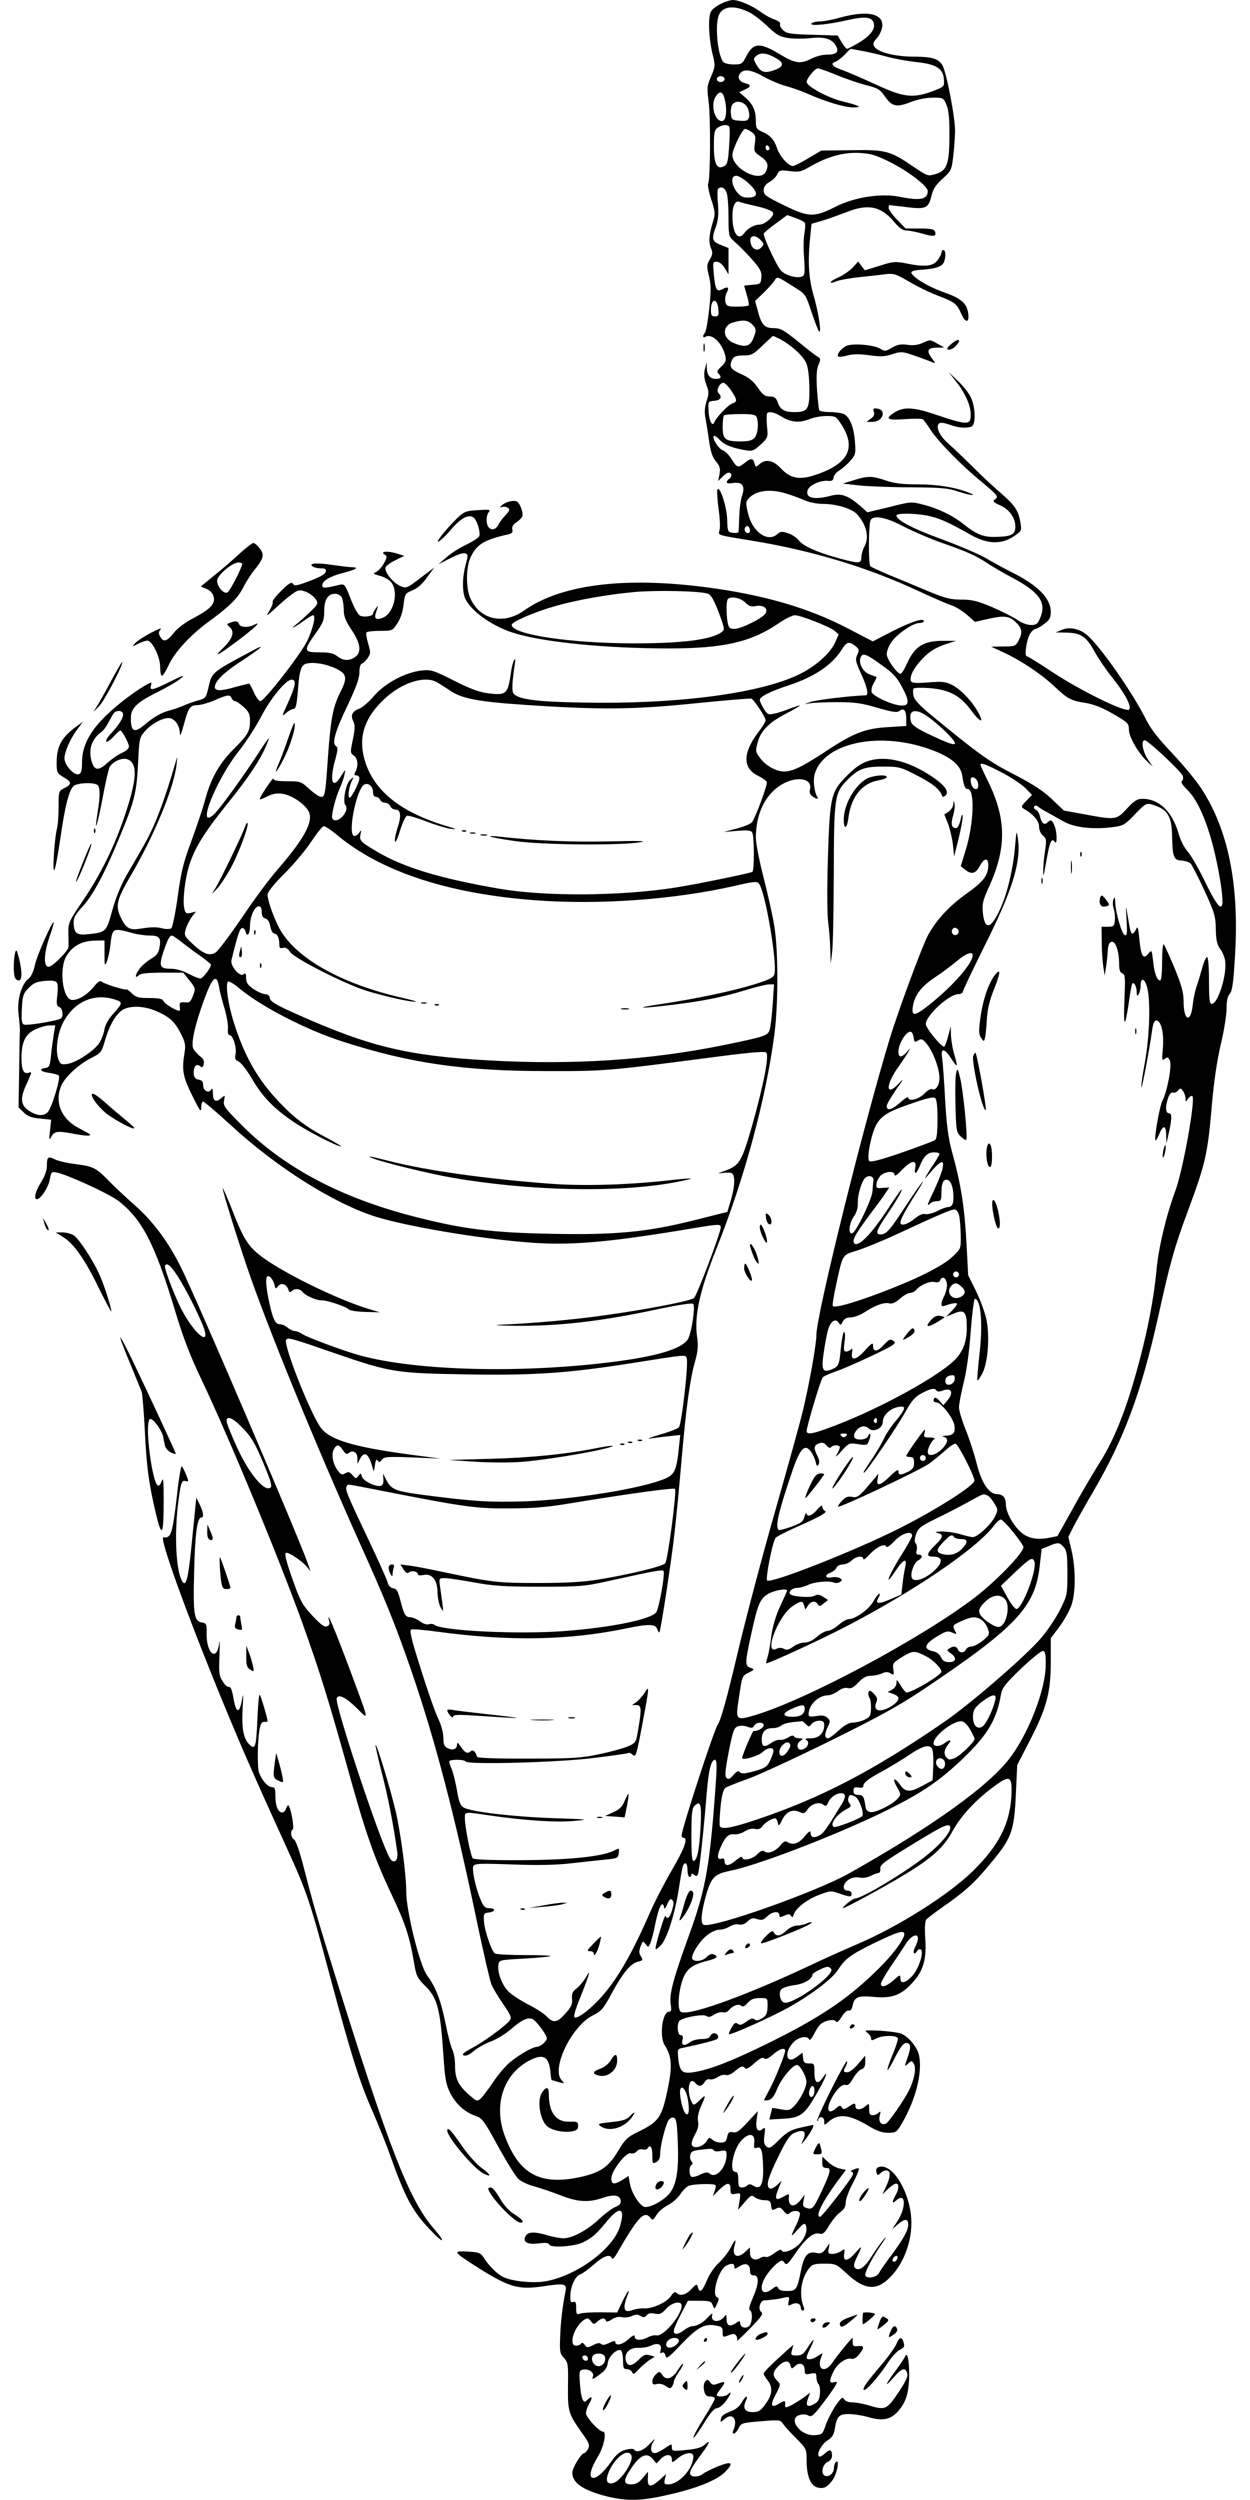 <?xml version="1.0" standalone="no"?>
<!DOCTYPE svg PUBLIC "-//W3C//DTD SVG 20010904//EN"
 "http://www.w3.org/TR/2001/REC-SVG-20010904/DTD/svg10.dtd">
<svg version="1.0" xmlns="http://www.w3.org/2000/svg"
 width="640pt" height="1280pt" viewBox="0 0 640 1280"
 preserveAspectRatio="xMidYMid meet">
<g transform="translate(0,1280) scale(0.1,-0.1)"
fill="#000000" stroke="none">
<path d="M3688 12779 c-21 -10 -42 -28 -48 -38 -15 -29 -12 -127 6 -208 17
-70 17 -72 -5 -124 -21 -48 -22 -58 -13 -128 11 -81 9 -401 -2 -420 -4 -6 3
-43 15 -81 21 -63 22 -75 10 -113 -21 -69 -24 -106 -11 -137 10 -24 9 -33 -6
-59 -16 -27 -16 -35 -4 -85 11 -46 11 -77 1 -169 -7 -61 -16 -116 -22 -121
-12 -13 -12 -29 2 -21 33 21 87 -31 103 -98 5 -22 1 -33 -20 -53 -21 -19 -25
-27 -16 -36 18 -18 14 -28 -11 -28 -31 0 -47 18 -48 54 l-1 31 -9 -35 c-6 -25
-4 -47 7 -78 14 -37 14 -48 2 -85 -9 -27 -12 -56 -7 -82 4 -22 13 -76 19 -119
8 -59 18 -88 36 -109 20 -24 23 -36 18 -64 l-7 -36 22 22 c11 11 25 21 30 21
18 0 21 -18 6 -30 -24 -20 -17 -29 18 -23 47 7 63 -14 47 -63 -7 -20 -14 -69
-15 -108 -1 -39 -3 -75 -4 -79 0 -5 -13 -7 -28 -5 -27 3 -28 5 -30 72 -3 67
-40 176 -50 148 -3 -7 0 -50 6 -97 7 -46 9 -95 5 -109 -7 -28 -19 -24 176 -56
301 -50 586 -136 840 -255 74 -34 151 -68 171 -74 20 -6 55 -28 79 -48 l42
-37 62 14 c87 20 113 17 146 -15 34 -32 37 -53 15 -95 -15 -28 -19 -30 -78
-30 l-62 -1 62 -29 c88 -40 197 -113 262 -175 69 -64 82 -72 159 -84 42 -7 86
-24 141 -56 76 -44 81 -49 81 -81 0 -37 49 -122 95 -164 l27 -25 -26 39 c-26
39 -35 96 -15 96 16 0 188 -161 195 -183 3 -11 1 -23 -5 -26 -7 -5 4 -21 28
-45 68 -66 128 -229 166 -450 32 -189 10 -196 -74 -23 -32 67 -73 138 -90 157
-18 20 -38 60 -47 93 -32 112 -100 177 -184 177 -28 0 -42 -9 -80 -50 -54 -58
-56 -59 -214 -30 l-109 20 -61 58 c-45 43 -96 76 -192 126 -128 65 -183 105
-418 298 -67 55 -95 85 -99 105 -3 15 -3 32 0 37 3 5 39 6 80 3 101 -8 156
-36 211 -109 49 -66 72 -76 43 -20 -30 57 -89 120 -134 144 -36 18 -52 20
-124 14 -65 -5 -85 -3 -89 7 -8 22 12 63 52 107 40 44 75 66 139 86 l40 13
-62 0 c-103 1 -149 -27 -189 -116 -13 -29 -28 -53 -33 -53 -18 0 -71 75 -71
101 0 14 10 41 23 60 28 42 111 99 143 99 13 0 24 4 24 10 0 18 -65 -3 -163
-53 l-98 -51 -127 66 c-204 107 -438 174 -732 212 -420 54 -741 12 -927 -120
-107 -76 -230 -46 -277 68 -20 48 -20 148 0 196 30 73 70 98 196 126 20 5 25
11 21 25 -3 13 3 25 20 36 14 9 28 23 31 31 7 17 -11 66 -27 76 -16 9 -58 -1
-77 -19 -13 -12 -13 -13 0 -9 8 3 22 2 30 -4 12 -8 11 -13 -11 -37 -15 -15
-32 -38 -38 -51 -19 -36 -55 -26 -59 16 -2 18 2 40 10 49 11 14 6 15 -55 11
-60 -3 -71 -8 -103 -38 -60 -58 -121 -135 -97 -122 12 7 42 36 67 66 48 56 88
75 112 55 17 -14 35 -75 28 -94 -3 -8 -33 -27 -67 -44 -34 -16 -80 -45 -102
-65 l-40 -35 61 31 c34 18 67 29 76 25 15 -5 15 -11 2 -59 -18 -68 -18 -142 0
-177 35 -67 146 -143 257 -175 156 -46 471 -76 785 -76 276 0 417 32 555 125
36 25 76 45 88 45 30 0 175 -57 203 -79 l22 -19 -18 -41 c-27 -59 -105 -127
-193 -168 -209 -97 -633 -150 -1110 -140 -232 4 -324 17 -345 48 -8 13 -6 57
8 149 4 24 2 30 -4 20 -5 -8 -13 -37 -16 -65 -16 -110 -24 -117 -121 -104 -42
5 -94 25 -172 65 -106 53 -116 56 -165 51 -84 -10 -187 -65 -243 -130 -26 -31
-61 -61 -77 -66 -34 -12 -45 -35 -29 -64 9 -18 9 -38 -2 -92 -14 -66 -14 -71
4 -83 21 -14 25 -53 9 -83 -8 -15 -7 -19 5 -19 8 0 15 -7 15 -15 0 -22 -43
-105 -51 -99 -10 6 -1 60 14 89 10 19 9 19 -10 2 -23 -20 -40 -114 -24 -130
19 -19 -19 -77 -51 -77 -11 0 -18 7 -18 18 1 30 20 102 39 145 11 23 22 56 25
72 6 29 6 29 -17 -7 -45 -76 -62 -28 -30 85 13 48 14 60 3 67 -22 14 -4 76 60
209 43 92 60 137 60 167 0 27 5 44 14 47 8 3 22 17 30 30 14 21 14 29 1 72 -8
27 -12 52 -9 57 3 4 34 8 69 8 64 0 65 1 89 38 16 23 28 59 32 95 7 56 8 59
45 74 25 10 51 32 75 66 l37 51 -49 -37 c-94 -72 -91 -71 -125 -57 -37 16 -83
74 -75 95 3 8 26 25 51 37 l45 22 -42 13 c-47 14 -84 9 -58 -7 13 -8 12 -14
-4 -44 -10 -18 -28 -38 -39 -44 -20 -9 -18 -11 21 -21 24 -7 49 -22 58 -36 36
-54 7 -160 -49 -179 -35 -13 -44 -2 -29 37 10 29 10 30 -3 13 -8 -11 -15 -23
-15 -28 0 -13 -47 -20 -67 -10 -11 6 -32 45 -48 87 -28 72 -31 76 -55 71 -79
-19 -90 -19 -90 -3 0 23 39 46 107 64 67 17 84 28 45 29 -15 0 -62 6 -104 12
-78 12 -123 8 -96 -9 7 -5 26 -9 41 -9 22 0 28 -4 25 -17 -2 -12 -30 -28 -81
-47 -66 -25 -80 -28 -87 -15 -7 11 -20 4 -59 -35 -28 -27 -48 -53 -45 -58 3
-5 -5 -25 -17 -46 -21 -33 -15 -29 50 31 41 37 84 70 97 73 26 7 74 -18 93
-48 11 -17 7 -25 -31 -61 -24 -23 -56 -52 -73 -65 -16 -12 -21 -18 -10 -13 11
5 35 21 54 35 19 14 39 26 44 26 16 0 -1 -72 -32 -135 -36 -71 -218 -305 -238
-305 -7 0 -22 20 -33 45 -11 25 -22 45 -25 45 -3 0 -37 -9 -76 -19 -68 -20
-99 -19 -99 1 0 28 42 71 119 122 118 77 151 106 76 66 -218 -117 -209 -110
-229 -195 -11 -47 -14 -51 -51 -61 -22 -6 -56 -18 -76 -27 -19 -8 -48 -19 -65
-23 -43 -10 -84 -33 -128 -70 -58 -50 -76 -43 -76 30 0 50 31 80 133 131 51
25 106 57 122 71 25 21 15 18 -52 -15 -93 -46 -108 -49 -100 -21 4 17 3 18
-16 8 -55 -29 -145 -96 -207 -155 -88 -83 -130 -161 -130 -244 0 -43 -4 -58
-16 -63 -23 -9 -74 46 -74 81 0 34 32 105 68 152 l27 36 -30 -22 c-79 -56
-105 -103 -105 -188 0 -50 2 -54 35 -74 43 -25 44 -36 5 -56 -30 -15 -30 -16
-30 -98 0 -45 -4 -96 -9 -113 -5 -18 -12 -76 -15 -130 -8 -135 7 -94 34 90 23
161 43 237 66 261 16 15 87 21 118 9 19 -7 21 -50 6 -143 -20 -122 -2 -71 25
71 14 78 31 150 36 160 16 30 68 52 95 39 49 -22 45 -102 -15 -280 -54 -163
-124 -305 -215 -440 -75 -111 -77 -117 -76 -170 1 -31 1 -62 1 -69 -2 -21 -82
-102 -102 -102 -27 0 -25 67 5 155 14 39 23 71 21 73 -7 8 -86 -170 -96 -218
-7 -33 -20 -61 -33 -71 -37 -29 -60 -111 -51 -182 4 -34 7 -71 7 -82 -1 -11
-3 -104 -4 -207 l-3 -188 26 -25 c19 -20 40 -28 83 -32 l58 -6 -6 -56 c-5 -45
-4 -52 5 -34 17 32 31 34 116 18 42 -8 79 -12 82 -8 3 3 2 7 -4 9 -5 3 -34 18
-62 34 -84 48 -115 135 -77 216 21 44 90 107 153 138 47 24 52 30 67 84 22 74
46 121 79 152 35 33 118 34 190 1 64 -28 91 -54 122 -115 21 -42 24 -57 18
-95 -15 -91 -9 -122 39 -220 39 -79 46 -89 46 -63 0 18 4 32 10 32 5 0 70 -55
143 -122 232 -214 525 -399 739 -467 156 -49 517 -111 779 -132 207 -17 393
-2 780 61 207 35 209 35 209 15 0 -26 -122 -350 -137 -361 -18 -15 -234 -57
-455 -88 -153 -22 -360 -41 -543 -49 -33 -2 1 -4 75 -5 224 -3 447 22 738 85
105 22 176 33 181 27 12 -12 -7 -140 -25 -177 -27 -52 -159 -92 -394 -121
-474 -59 -1003 -44 -1290 35 -89 25 -279 96 -298 112 -8 6 -22 11 -33 12 -10
1 -27 9 -37 18 -10 9 -28 17 -39 17 -25 0 -37 27 -59 133 -18 91 -14 128 10
108 8 -7 17 -23 21 -38 5 -23 7 -24 18 -9 15 21 44 12 53 -16 4 -15 9 -17 17
-9 16 16 42 14 57 -5 16 -19 73 -43 97 -42 25 2 126 -32 138 -46 6 -6 44 -12
85 -13 l75 -2 -60 18 c-149 45 -414 173 -533 258 -78 56 -102 91 -162 245 -27
68 -49 119 -50 114 0 -15 68 -236 126 -407 100 -295 348 -901 574 -1405 132
-292 189 -434 269 -667 120 -350 220 -734 331 -1267 34 -162 68 -310 76 -330
8 -19 35 -65 61 -102 40 -58 44 -70 32 -84 -24 -29 -132 -108 -192 -140 -44
-23 -54 -33 -42 -38 11 -4 29 4 50 22 18 16 56 37 84 48 29 10 76 38 104 62
60 52 91 66 116 53 19 -11 71 -81 71 -97 0 -15 -34 -44 -51 -44 -21 0 -88 -38
-137 -78 -23 -19 -62 -64 -86 -101 -25 -37 -54 -75 -64 -85 -20 -17 -21 -16
-62 20 -55 49 -70 82 -70 147 0 30 -6 67 -14 83 -8 16 -24 79 -36 139 -22 110
-49 182 -94 242 -37 51 -106 327 -106 428 0 87 -29 306 -55 415 -28 117 -96
342 -102 336 -2 -2 12 -65 31 -140 31 -117 61 -271 80 -409 6 -44 -18 -64 -38
-31 -50 85 -284 789 -272 819 9 24 49 3 104 -52 63 -62 66 -78 -40 207 -73
196 -120 306 -103 242 5 -16 1 -24 -11 -29 -13 -5 -32 9 -74 54 -48 51 -62 74
-94 164 -42 116 -52 159 -40 159 17 0 79 -42 102 -68 l22 -27 -14 40 c-47 135
-562 1339 -648 1513 -64 131 -145 240 -239 322 -40 36 -99 90 -129 121 -69 71
-82 77 -175 89 -41 5 -88 16 -104 24 -35 18 -41 13 -41 -34 0 -23 -11 -53 -30
-83 -29 -47 -39 -87 -21 -87 19 0 59 61 66 101 7 38 9 41 34 36 51 -9 261
-105 312 -142 124 -92 192 -222 295 -565 41 -136 76 -229 134 -350 144 -303
395 -909 520 -1255 86 -240 130 -382 225 -721 96 -349 140 -473 230 -664 72
-152 92 -215 116 -355 10 -62 17 -74 54 -111 64 -62 79 -117 95 -353 8 -123
13 -153 35 -197 28 -56 74 -98 131 -118 33 -11 44 -26 115 -157 44 -79 90
-154 104 -166 14 -13 51 -30 83 -38 31 -9 91 -29 132 -45 85 -34 143 -38 213
-14 58 20 91 16 95 -12 2 -16 -5 -25 -28 -34 -17 -7 -54 -35 -83 -62 -60 -57
-137 -98 -182 -98 -18 0 -54 7 -81 15 -67 20 -101 19 -113 -4 -17 -30 10 -45
68 -37 34 4 50 3 53 -6 7 -19 135 -10 177 13 46 24 66 42 119 107 66 79 94 69
67 -25 -33 -114 -214 -250 -375 -282 -64 -13 -181 -2 -226 22 -32 17 -72 57
-98 99 -15 23 -25 27 -81 30 -77 4 -74 -1 33 -70 176 -113 223 -127 352 -108
113 17 124 14 115 -28 -14 -67 -25 -156 -27 -233 -3 -73 -1 -84 19 -105 21
-23 23 -32 21 -144 -1 -132 1 -141 75 -245 34 -48 37 -59 28 -78 -7 -11 -15
-21 -20 -21 -15 0 -61 -76 -61 -101 1 -52 56 -90 179 -121 95 -23 165 -23 282
2 170 36 281 80 325 127 42 45 30 53 -38 26 -35 -14 -70 -32 -79 -39 -18 -16
-55 -19 -64 -4 -8 12 8 41 57 106 42 57 50 78 16 47 -17 -15 -43 -22 -95 -27
-69 -7 -73 -6 -73 13 0 20 -1 20 -36 -4 -20 -14 -43 -25 -51 -25 -22 0 -26 28
-8 58 13 20 8 17 -18 -10 -33 -36 -69 -49 -81 -29 -3 4 -22 4 -43 -2 -29 -8
-47 -22 -76 -64 -86 -121 -144 -99 -67 27 32 52 48 130 27 130 -20 0 -87 74
-87 95 1 11 7 31 15 45 20 35 18 46 -4 26 -18 -17 -20 -17 -29 1 -5 10 -11 47
-13 83 -4 61 -3 65 19 68 28 4 55 -16 48 -35 -8 -19 1 -16 39 13 23 17 35 35
37 56 3 33 48 75 67 64 6 -4 11 -27 11 -52 0 -38 3 -44 20 -44 11 0 23 -7 27
-16 5 -13 11 -10 32 14 15 16 40 37 55 48 l29 18 -27 7 c-21 6 -32 2 -55 -22
-36 -36 -59 -37 -67 -4 -9 38 21 67 66 64 19 -1 47 4 62 11 36 17 58 8 51 -21
-5 -16 -3 -20 6 -15 8 5 14 0 18 -14 5 -20 13 -14 77 53 86 90 121 110 176
101 36 -6 40 -10 40 -34 0 -27 1 -28 30 -17 25 10 33 9 40 -3 5 -8 6 -19 3
-25 -2 -5 28 23 67 63 60 62 69 75 57 85 -17 14 -6 56 15 59 7 0 27 2 43 4 17
1 43 6 59 10 27 6 29 5 24 -19 -5 -23 -3 -25 14 -16 24 13 48 5 48 -16 0 -8 5
-15 11 -15 7 0 8 7 4 18 -25 61 -14 145 26 196 18 23 28 26 80 26 58 0 61 -1
118 -54 88 -81 149 -86 218 -16 77 77 120 206 107 320 -16 139 -101 265 -164
245 -12 -4 -16 -12 -13 -26 5 -19 7 -19 24 -3 10 9 25 14 34 10 17 -6 13 -39
-13 -91 l-14 -30 29 28 c16 15 34 27 41 27 16 0 15 -29 -3 -60 -20 -35 -18
-46 4 -26 49 45 52 -36 5 -108 l-27 -41 32 28 c35 29 51 28 51 -4 0 -28 -25
-73 -85 -154 -29 -38 -58 -80 -64 -92 -13 -26 -71 -33 -71 -9 0 18 44 100 87
161 22 32 25 39 8 20 -14 -16 -42 -56 -62 -87 -36 -58 -66 -79 -86 -59 -8 8
-5 23 11 56 29 60 28 62 -9 20 -39 -44 -63 -47 -57 -6 4 28 3 29 -16 15 -11
-8 -31 -14 -44 -14 -21 0 -24 4 -19 27 l5 28 -20 -28 c-17 -24 -25 -27 -53
-21 -41 7 -59 -15 -75 -96 -18 -92 -24 -100 -70 -100 -26 0 -43 5 -46 15 -5
12 -11 11 -34 -7 -55 -40 -69 13 -21 79 16 23 40 48 53 57 21 15 24 15 35 0
10 -13 17 -7 52 44 52 77 95 114 125 106 19 -5 28 2 50 40 15 25 40 56 56 68
22 16 30 30 30 52 0 17 18 64 39 103 21 40 33 73 27 72 -18 -1 -52 -18 -37
-18 8 -1 11 -7 7 -17 -9 -24 -158 -214 -167 -214 -26 0 8 70 82 173 l50 67
-31 7 c-17 3 -44 18 -60 33 l-30 28 0 -29 c0 -23 4 -29 21 -29 27 0 22 -21
-27 -125 -39 -83 -45 -89 -75 -80 -17 6 -20 12 -15 37 l6 31 -21 -27 c-34 -43
-65 -34 -60 16 2 17 1 17 -28 1 -40 -23 -47 -13 -26 39 l17 43 -25 -24 c-14
-12 -30 -20 -36 -16 -21 12 -10 53 43 161 39 81 60 113 80 122 53 24 70 9 45
-41 -9 -19 -8 -19 9 2 30 37 54 81 45 81 -4 0 -34 -7 -67 -14 -47 -11 -68 -23
-107 -62 -42 -42 -50 -46 -65 -34 -12 11 -15 24 -10 58 5 38 4 43 -9 32 -25
-21 -38 -1 -31 47 l6 44 -52 -56 c-41 -45 -56 -56 -75 -52 -20 4 -25 -1 -30
-24 -4 -24 -11 -29 -34 -29 -15 0 -34 7 -42 15 -13 13 -17 12 -30 -9 -19 -29
-66 -40 -75 -18 -3 8 4 32 16 53 15 26 20 47 16 67 -4 19 1 46 15 77 27 62 27
64 -8 31 -27 -26 -30 -27 -39 -10 -29 57 -14 138 18 99 17 -20 33 -19 48 5 6
11 18 17 26 14 8 -3 26 2 40 11 14 10 33 14 42 11 9 -4 28 4 46 19 32 27 43
30 53 15 4 -7 23 4 47 26 28 25 43 33 51 25 7 -7 20 -1 44 19 33 30 63 39 63
20 0 -17 -47 -134 -76 -190 -16 -30 -30 -58 -32 -61 -1 -4 8 -4 21 -2 18 4 30
18 46 58 23 56 85 129 104 122 16 -5 45 -59 46 -85 1 -28 -29 -88 -61 -123
-23 -24 -29 -26 -69 -19 -24 5 -44 8 -45 7 -1 -1 -4 -15 -8 -31 l-7 -28 70 4
c90 5 110 20 172 128 47 81 66 131 32 83 -26 -39 -43 -29 -43 25 0 46 -1 48
-27 47 -23 0 -29 5 -31 27 l-3 28 -30 -22 c-55 -41 -67 25 -14 78 26 26 71 32
78 12 2 -7 12 3 22 22 9 19 24 43 32 52 20 22 73 34 83 18 5 -8 15 1 30 25 13
21 28 34 36 31 8 -3 15 6 19 24 10 46 26 53 108 46 94 -9 141 8 201 75 55 61
71 120 63 230 -3 51 -1 83 6 92 7 7 44 35 82 62 113 78 164 124 243 220 112
134 124 167 133 354 l7 154 66 128 c85 165 106 243 106 402 l0 119 44 59 c24
32 52 82 62 111 22 66 22 188 0 281 l-16 68 26 52 c15 29 60 110 102 181 160
276 245 506 332 895 61 277 83 355 151 538 93 252 102 292 124 548 10 115 26
225 45 306 17 70 30 153 30 185 0 39 5 63 16 75 13 14 19 56 27 191 23 369
-34 649 -173 862 -27 41 -93 121 -149 180 -73 77 -111 126 -137 179 -65 129
-220 353 -292 420 -39 37 -95 50 -136 32 l-31 -13 53 -1 c76 -1 104 -20 146
-97 20 -36 61 -96 90 -132 66 -83 102 -150 87 -165 -17 -17 -245 95 -390 190
-69 46 -129 83 -134 83 -14 0 0 90 18 117 9 13 21 23 27 23 6 0 26 11 45 26
27 20 33 32 33 61 0 69 -65 136 -200 203 -36 18 -94 50 -130 71 -36 21 -139
65 -228 98 -151 55 -232 98 -232 122 0 14 118 11 179 -6 54 -14 94 -33 206
-96 81 -45 152 -47 214 -6 42 28 42 29 36 70 -11 63 -29 90 -97 149 -34 29
-101 91 -148 138 -47 47 -105 102 -128 122 -42 38 -62 82 -45 99 7 7 25 5 54
-5 46 -17 87 -20 113 -10 23 9 21 98 -3 149 -10 22 -40 60 -67 85 l-47 45 36
-46 c47 -58 77 -124 77 -170 0 -58 -12 -58 -191 2 -102 34 -152 36 -196 9 -56
-34 -42 -43 50 -36 45 3 87 3 92 -1 6 -5 23 -28 39 -53 39 -60 152 -176 251
-258 96 -80 99 -84 79 -99 -13 -10 -9 -14 28 -31 49 -21 82 -72 76 -119 -4
-32 -26 -41 -106 -42 -58 -1 -94 14 -157 64 -54 44 -132 82 -207 101 -61 16
-65 16 -174 -12 l-113 -27 -36 32 c-62 54 -98 67 -150 53 -86 -23 -133 -12
-120 28 8 26 66 52 104 48 20 -2 27 2 29 18 2 11 16 28 32 37 15 10 41 32 55
49 26 30 27 37 22 100 -6 72 -26 122 -56 138 -11 5 -42 10 -70 10 -27 0 -52 4
-56 9 -3 6 -8 53 -12 105 -4 69 -2 104 7 127 13 29 12 34 -4 43 -11 6 -56 41
-102 79 -72 58 -88 67 -123 67 -47 0 -63 17 -82 92 l-13 47 45 43 c24 24 49
52 55 62 12 22 13 22 99 -33 60 -37 60 -38 90 -129 17 -50 34 -95 39 -99 14
-13 -4 103 -30 190 -24 85 -29 175 -15 301 l6 60 55 16 c30 9 85 29 122 43
111 45 178 32 246 -49 25 -30 44 -44 61 -44 14 0 51 -7 83 -16 61 -18 74 -15
65 11 -5 12 -23 15 -78 15 l-72 0 -44 45 c-24 25 -43 52 -43 60 0 8 1 15 3 15
1 0 40 -5 85 -10 101 -13 116 -7 131 57 9 37 23 57 57 88 43 38 46 44 54 110
5 39 9 98 10 133 0 75 -45 307 -66 340 -22 33 -54 42 -152 42 -94 1 -178 23
-196 52 -8 13 -5 22 12 41 12 12 24 37 28 54 14 72 -70 93 -214 53 -39 -11
-87 -20 -106 -20 -19 0 -38 -5 -42 -11 -8 -14 89 -4 181 17 86 20 122 18 135
-6 17 -32 -8 -69 -70 -107 -30 -18 -59 -33 -63 -33 -4 0 -17 15 -28 34 l-20
34 -129 4 c-110 3 -131 6 -149 22 -12 11 -20 25 -17 32 3 8 -8 17 -28 24 -18
6 -48 22 -67 36 -45 34 -114 64 -147 64 -15 -1 -44 -10 -64 -21z m152 -44 c19
-10 60 -41 90 -70 48 -45 63 -54 108 -60 29 -4 79 -4 113 0 70 8 110 -4 130
-41 16 -31 2 -44 -51 -44 -20 0 -53 -9 -75 -20 -56 -29 -83 -25 -157 19 -108
66 -141 64 -178 -9 -19 -37 -23 -40 -64 -40 -24 0 -48 6 -53 13 -30 37 -43
194 -22 241 21 46 82 51 159 11z m576 -196 c32 -6 88 -19 124 -29 36 -10 105
-23 154 -28 102 -11 137 -34 139 -93 2 -32 0 -34 -58 -56 -101 -37 -147 -32
-288 33 -67 31 -144 64 -171 74 -54 18 -68 35 -38 44 10 4 31 20 47 36 16 17
29 30 30 30 1 0 28 -5 61 -11z m-441 -38 c42 -24 38 -43 -13 -61 -49 -17 -68
-10 -92 34 -14 25 -13 28 5 42 22 17 54 12 100 -15z m308 -85 c45 -19 114 -42
151 -52 62 -15 72 -22 99 -61 36 -50 58 -54 137 -23 29 11 74 20 106 20 54 0
55 -1 70 -37 11 -26 16 -71 15 -153 0 -149 -12 -184 -70 -201 -40 -12 -42 -11
-109 34 -124 85 -145 91 -322 88 l-155 -2 -66 -39 c-36 -22 -72 -40 -80 -40
-22 0 -67 50 -80 90 -15 45 -36 68 -76 85 -29 13 -33 18 -33 54 0 54 -14 86
-52 120 l-33 29 28 13 c34 15 34 25 2 33 -31 8 -42 31 -25 51 20 24 57 18 123
-19 34 -19 85 -40 112 -47 28 -7 78 -25 113 -40 86 -39 187 -69 230 -69 50 0
35 9 -55 31 -76 19 -183 77 -183 100 0 17 43 69 57 69 7 0 50 -15 96 -34z
m-573 -21 c0 -8 -9 -15 -20 -15 -11 0 -20 7 -20 15 0 8 9 15 20 15 11 0 20 -7
20 -15z m4 -118 c9 -54 2 -97 -18 -97 -37 0 -59 84 -32 125 24 36 39 27 50
-28z m114 -30 c7 -15 10 -36 7 -48 -6 -17 -14 -20 -48 -17 -39 3 -42 5 -45 36
-2 18 2 40 9 48 19 24 62 13 77 -19z m-94 -96 c3 -5 3 -50 -1 -100 -5 -77 -9
-94 -26 -102 -36 -20 -52 11 -52 102 0 68 3 83 19 95 22 16 52 18 60 5z m114
-27 c20 -14 22 -22 17 -58 -6 -40 -5 -43 29 -67 37 -25 44 -46 26 -80 -30 -55
-170 17 -170 88 0 29 51 133 65 133 6 0 21 -7 33 -16z m92 -85 c0 -5 -4 -9
-10 -9 -5 0 -10 7 -10 16 0 8 5 12 10 9 6 -3 10 -10 10 -16z m613 -67 c97 -48
197 -125 197 -150 0 -43 -39 -51 -141 -30 -97 20 -235 -1 -334 -52 -108 -54
-135 -53 -263 10 -90 44 -102 52 -102 75 0 18 9 31 29 43 17 9 35 27 40 39 10
21 15 23 64 17 48 -6 60 -3 101 21 89 52 173 76 254 72 61 -3 86 -11 155 -45z
m-723 -108 c59 -53 53 -80 -15 -75 -50 5 -93 111 -45 111 11 0 38 -16 60 -36z
m-110 -50 c6 -14 10 -70 10 -125 0 -91 2 -101 23 -119 38 -34 81 -78 115 -119
26 -31 33 -47 30 -73 -3 -31 -5 -33 -45 -36 -24 -2 -43 -4 -43 -5 0 -1 7 -23
14 -49 8 -25 12 -49 9 -52 -4 -3 -30 -6 -59 -6 -48 0 -54 2 -60 24 -3 13 0 34
6 46 15 28 8 35 -20 20 -30 -16 -37 -6 -45 73 -6 64 -6 67 14 67 13 0 29 -12
41 -32 l20 -33 0 68 0 67 -40 16 c-45 18 -48 29 -24 95 11 32 14 63 10 115 -4
38 -3 73 0 77 15 15 35 6 44 -19z m154 -70 c45 -10 81 -24 84 -33 7 -18 -42
-61 -69 -61 -26 0 -61 -19 -77 -42 -32 -45 -62 -4 -62 86 0 51 14 80 35 73 5
-3 45 -13 89 -23z m247 -85 c3 -6 2 -29 -2 -52 -5 -23 -6 -81 -2 -129 5 -76 4
-88 -11 -94 -27 -10 -82 5 -107 30 -20 20 -89 167 -89 189 0 4 27 27 60 51
l61 45 41 -15 c23 -8 45 -19 49 -25z m-226 -89 c18 -19 18 -22 2 -38 -22 -22
-51 -6 -55 32 -4 33 26 36 53 6z m-217 -353 c3 -32 0 -37 -17 -37 -17 0 -21 6
-21 33 0 61 33 63 38 4z m172 -77 c24 -24 24 -30 6 -75 -17 -40 -43 -45 -100
-21 -58 24 -60 88 -3 105 51 15 76 12 97 -9z m143 -76 c56 -29 119 -86 135
-123 10 -23 15 -70 16 -129 1 -107 -8 -122 -77 -122 -50 0 -73 13 -85 50 -9
24 -17 30 -41 30 -24 0 -36 9 -61 45 -23 34 -46 52 -86 70 -55 24 -63 39 -44
76 8 14 21 19 56 19 41 0 51 5 97 50 29 27 53 50 55 50 2 0 17 -7 35 -16z
m-249 -264 c31 -47 32 -57 7 -65 -21 -6 -85 -73 -93 -96 -10 -27 -28 6 -30 56
-3 50 -3 50 30 53 32 3 41 19 21 39 -14 14 5 53 25 53 7 0 25 -18 40 -40z
m261 -135 c46 -28 90 -31 142 -10 19 8 57 15 84 15 48 0 50 -2 78 -45 78 -123
32 -204 -145 -260 -73 -23 -119 -13 -165 36 -40 43 -79 51 -111 22 -18 -16
-19 -16 -25 5 -7 27 -18 28 -50 2 -35 -27 -39 -26 -67 19 -14 22 -34 42 -46
46 -21 7 -56 62 -45 73 3 3 17 -6 30 -20 24 -26 64 -42 136 -54 31 -5 40 -1
74 30 37 35 38 37 32 95 -3 33 -2 62 1 65 11 12 38 5 77 -19z m-131 -1 c12
-30 6 -88 -11 -106 -12 -13 -30 -18 -70 -18 -80 0 -93 10 -93 74 0 29 3 56 7
59 3 4 41 7 84 7 61 0 78 -3 83 -16z m141 -388 c28 -8 72 -23 98 -35 29 -13
70 -21 101 -21 68 0 147 -24 173 -52 51 -56 65 -120 38 -168 -8 -14 -14 -37
-15 -52 0 -35 -9 -35 -120 -5 -111 31 -177 61 -201 91 -11 14 -35 30 -55 36
-30 10 -38 9 -53 -4 -51 -46 -130 11 -152 109 -12 52 -11 57 8 77 36 36 103
45 178 24z m612 -172 c49 -25 139 -64 202 -86 122 -42 173 -65 236 -108 22
-14 76 -46 120 -69 137 -73 174 -126 141 -204 -13 -32 -20 -37 -47 -37 -19 0
-49 11 -70 26 -21 14 -78 43 -128 65 -76 32 -103 39 -159 39 -56 0 -83 7 -172
44 -58 24 -145 61 -195 81 -49 21 -94 41 -99 46 -10 9 -9 200 0 232 10 32 75
22 171 -29z m-787 -20 c0 -16 -16 -19 -25 -4 -8 13 4 32 16 25 5 -4 9 -13 9
-21z m-215 -324 c16 -6 31 -33 55 -96 31 -84 32 -88 14 -101 -52 -38 -200 -57
-444 -57 -330 0 -630 45 -630 95 0 15 115 65 217 94 111 33 279 62 413 74 113
10 339 5 375 -9z m-1875 -19 c5 -11 10 -39 10 -63 0 -33 9 -56 40 -103 47 -70
52 -115 18 -139 -30 -21 -60 -20 -91 4 -19 15 -40 20 -91 20 -82 0 -83 8 -21
96 40 55 45 69 45 115 0 59 19 89 56 89 13 0 28 -9 34 -19z m2066 -26 c19 -19
31 -23 54 -18 38 7 64 -12 50 -37 -13 -24 -125 -80 -160 -80 -23 0 -29 5 -34
31 -8 41 -8 114 1 122 15 16 65 6 89 -18z m564 -223 c19 -15 20 -21 9 -45 -11
-24 -8 -35 19 -95 31 -66 41 -112 25 -112 -84 -3 -249 -23 -283 -34 -34 -12
-36 -14 -10 -8 19 4 85 7 145 7 91 0 127 -5 208 -29 77 -22 100 -26 112 -16
22 18 35 3 35 -39 l0 -38 -94 -6 c-118 -7 -175 -29 -326 -129 -116 -76 -163
-98 -207 -98 -39 0 -92 30 -120 67 -25 33 -26 37 -14 81 16 61 58 103 147 149
40 21 71 39 70 41 -2 1 -25 -6 -52 -16 -27 -11 -63 -23 -81 -26 -29 -7 -34 -4
-53 26 -11 18 -20 39 -20 45 0 16 56 44 145 73 134 44 226 105 276 186 23 38
37 42 69 16z m131 -95 c59 -41 81 -64 106 -112 42 -77 40 -101 -7 -97 -46 4
-139 47 -147 68 -3 10 1 31 11 47 9 16 15 30 14 31 -2 1 -16 6 -33 12 -34 11
-59 54 -50 84 10 30 26 25 106 -33z m-2791 -20 c57 -28 60 -48 21 -124 -36
-73 -48 -132 -62 -331 -13 -191 -15 -202 -36 -202 -8 0 -35 18 -59 40 -42 39
-46 40 -114 40 -49 0 -70 4 -70 13 0 12 -69 -91 -70 -104 0 -4 17 2 38 13 25
13 49 18 76 14 46 -5 114 -50 135 -88 29 -51 -18 -139 -162 -305 -38 -43 -118
-151 -178 -241 -61 -89 -121 -169 -134 -178 -32 -21 -64 -9 -122 46 -39 37
-41 42 -32 73 5 17 19 45 30 61 l22 29 -26 -7 c-23 -5 -28 -2 -33 20 -10 40 2
151 25 224 28 89 78 169 192 311 104 128 169 224 199 295 11 24 18 44 16 44
-2 0 -23 -30 -47 -67 -74 -115 -205 -297 -233 -322 -95 -88 9 175 128 325 34
43 85 121 112 173 51 98 128 191 157 191 26 0 21 -30 -18 -117 -32 -70 -34
-75 -12 -55 13 12 30 22 39 22 12 0 17 18 23 92 8 110 17 135 47 141 38 8 100
-3 148 -26z m513 -68 c12 -6 45 -27 73 -46 60 -40 142 -56 384 -72 383 -26
554 -24 860 7 157 16 290 27 297 25 14 -6 73 -95 73 -111 0 -7 -16 -33 -36
-59 -83 -109 -83 -188 1 -227 20 -10 38 -23 41 -30 5 -12 -54 -172 -75 -205
-5 -8 -40 -23 -78 -33 l-68 -18 69 6 c52 4 71 3 77 -8 11 -17 12 -195 1 -202
-12 -7 -283 -63 -392 -80 -279 -44 -662 -47 -899 -7 -309 53 -496 110 -635
193 -82 49 -87 54 -80 88 5 21 4 22 -6 8 -6 -10 -18 -18 -25 -18 -39 0 11 249
52 264 21 9 43 -12 43 -40 0 -15 6 -24 15 -24 9 0 18 -7 21 -15 4 -8 15 -15
25 -15 11 0 23 -8 27 -17 4 -10 16 -18 27 -18 27 0 31 -33 10 -95 -9 -27 -15
-58 -13 -67 3 -10 14 14 26 53 12 40 28 74 35 77 7 3 51 -10 98 -28 46 -18
104 -36 129 -39 34 -4 26 0 -35 18 -234 72 -370 186 -411 346 -29 112 5 210
106 303 87 81 201 118 263 86z m-1047 -84 c4 -8 11 -15 18 -15 6 0 26 -14 44
-30 26 -24 32 -37 32 -71 0 -53 -11 -72 -84 -145 -72 -71 -116 -149 -145 -256
-11 -42 -43 -138 -70 -211 -42 -112 -54 -161 -71 -288 -12 -85 -27 -157 -33
-162 -7 -4 -25 -5 -42 -1 -38 9 -59 8 -118 -1 -55 -9 -74 3 -102 65 -24 53
-15 88 51 201 123 209 224 453 238 574 5 45 5 47 -4 15 -63 -215 -108 -332
-169 -438 -21 -37 -59 -102 -84 -145 -28 -49 -55 -115 -72 -178 -31 -111 -31
-112 -122 -122 -60 -7 -74 4 -76 57 -1 27 8 44 49 88 53 59 113 172 193 368
69 167 81 214 88 364 6 124 7 130 35 162 40 46 111 79 137 64 26 -13 41 -41
42 -77 0 -17 8 1 20 46 23 88 32 101 73 101 17 1 56 12 86 25 65 29 79 30 86
10z m-556 -83 c0 -21 -22 -55 -63 -99 -17 -18 -27 -36 -23 -40 4 -4 20 7 37
25 16 18 32 32 35 32 9 0 44 -65 44 -82 0 -11 -14 -23 -34 -32 -19 -8 -53 -31
-76 -52 -47 -43 -68 -40 -82 12 -16 59 3 112 51 146 10 7 26 29 36 48 10 19
22 41 27 48 16 18 48 15 48 -6z m4116 -8 c21 -14 63 -49 92 -77 84 -83 69 -88
-72 -21 -74 35 -97 51 -102 70 -15 58 20 70 82 28z m-3 -164 c116 -39 173 -82
183 -138 10 -60 15 -72 29 -72 37 0 31 -177 -10 -310 l-26 -85 22 -17 c32 -27
54 -22 75 17 23 43 44 46 44 5 0 -51 -26 -85 -108 -143 -91 -64 -158 -137
-201 -216 -31 -59 -155 -394 -197 -534 -135 -445 -374 -1410 -374 -1511 0 -51
-37 -256 -71 -396 -17 -69 -82 -303 -144 -520 -62 -217 -148 -541 -190 -720
-53 -225 -84 -336 -100 -360 -21 -31 -185 -536 -185 -567 0 -7 5 -13 10 -13
24 0 5 -54 -60 -165 -38 -65 -88 -162 -111 -215 -100 -228 -175 -356 -267
-453 -49 -51 -97 -87 -117 -87 -11 0 -4 29 29 111 43 107 54 147 27 97 -12
-20 -33 -46 -48 -58 -22 -17 -27 -28 -24 -55 2 -27 -5 -42 -34 -74 -43 -48
-62 -51 -96 -15 -13 14 -58 43 -100 64 -42 22 -88 53 -102 70 -30 35 -51 94
-45 130 3 25 5 25 132 32 71 4 131 10 134 13 3 3 -57 5 -134 5 -76 0 -144 4
-150 8 -17 11 -53 117 -56 164 -3 40 -1 43 25 46 34 4 36 22 2 22 -21 0 -29 8
-44 43 -25 58 -45 151 -38 171 6 15 28 16 199 10 131 -5 228 -3 303 6 61 7
139 15 175 19 61 6 65 7 68 33 3 27 3 27 -26 12 -62 -30 -228 -47 -474 -48
-151 -1 -241 3 -247 9 -11 11 -41 161 -41 208 0 32 -3 31 126 12 179 -26 344
-37 434 -28 81 7 76 8 -105 14 -208 7 -428 33 -462 55 -16 10 -24 30 -33 86
-7 40 -19 88 -26 107 -8 18 -14 37 -14 42 0 12 77 12 84 0 11 -17 472 -5 655
18 96 12 177 23 179 26 3 3 13 -2 22 -10 15 -14 19 -1 48 153 37 196 38 207
13 166 -11 -18 -30 -39 -42 -48 l-23 -16 22 0 c26 0 28 -17 10 -122 -11 -69
-12 -71 -52 -89 -23 -10 -88 -28 -146 -40 -93 -20 -135 -23 -364 -23 -165 -1
-261 3 -263 9 -10 30 -22 39 -35 27 -16 -13 -28 -6 -51 28 -13 19 -17 21 -17
7 0 -23 -23 -31 -49 -17 -16 8 -21 20 -21 53 0 25 -11 65 -26 97 -15 30 -55
144 -89 253 -49 154 -60 200 -49 204 7 3 66 -2 131 -11 377 -51 679 -45 982
19 102 21 138 20 146 -6 4 -11 9 -19 11 -17 7 8 63 374 78 513 9 77 25 246 36
375 24 273 43 410 69 501 14 50 17 77 10 124 -15 109 13 235 100 454 142 355
253 766 296 1096 20 155 20 425 0 550 -8 52 -33 164 -55 250 -22 85 -40 178
-40 205 0 121 46 219 127 270 77 49 165 37 150 -22 -4 -14 0 -26 11 -34 21
-16 36 -18 26 -3 -15 25 -22 82 -13 115 44 156 314 219 572 134z m386 -125
c48 -25 102 -61 121 -80 l34 -35 -30 -31 c-26 -27 -27 -31 -12 -40 48 -27 78
-62 78 -91 0 -17 8 -37 20 -46 18 -16 19 -23 10 -82 -9 -60 -12 -138 -5 -115
1 6 8 42 15 82 15 84 25 105 40 83 14 -22 13 52 -2 85 -12 28 -19 30 -35 14
-16 -16 -30 -4 -38 30 -3 16 -13 32 -21 35 -9 3 -12 11 -9 16 5 8 11 7 20 0 8
-7 29 -20 47 -29 18 -10 55 -31 82 -46 55 -32 150 -43 253 -30 54 7 62 11 114
66 52 54 59 58 86 50 80 -23 102 -58 104 -158 2 -110 8 -127 48 -129 18 -1 39
-8 47 -15 7 -8 39 -70 71 -139 52 -114 57 -132 58 -198 1 -55 6 -78 22 -100
11 -15 22 -40 25 -57 13 -67 -35 -225 -68 -225 -11 0 -14 23 -14 120 0 71 -4
120 -10 120 -5 0 -17 -26 -25 -57 -9 -32 -22 -76 -30 -98 -7 -22 -15 -62 -18
-88 -10 -98 -47 -85 -47 16 0 46 -10 81 -46 170 -26 62 -51 116 -55 122 -5 5
-9 -34 -9 -88 0 -56 -4 -97 -10 -97 -16 0 -30 37 -36 99 -7 58 -7 59 -24 39
-26 -33 -38 -15 -46 70 -6 63 -9 73 -17 55 -6 -13 -14 -23 -18 -23 -9 0 -12
10 -27 100 -8 49 -9 46 -4 -29 4 -69 3 -83 -9 -79 -15 5 -47 113 -49 168 -1
28 -3 31 -9 15 -5 -11 -4 -32 1 -47 5 -14 8 -41 6 -60 -3 -30 -6 -33 -35 -33
l-33 0 1 -80 c0 -44 4 -100 8 -125 l7 -45 7 45 c4 25 8 63 9 85 2 28 8 41 20
43 20 4 38 -50 38 -114 0 -30 5 -44 17 -48 14 -6 15 -22 10 -139 -6 -142 3
-144 23 -7 6 47 14 89 17 93 8 13 23 -14 23 -43 0 -20 2 -22 10 -10 5 8 10 27
10 42 0 42 17 42 31 1 21 -60 16 -258 -10 -397 -12 -65 -20 -121 -17 -123 4
-4 41 193 54 287 5 39 12 55 22 55 25 0 40 -63 34 -140 -6 -62 -5 -68 9 -57
13 11 17 10 26 -7 13 -23 -12 -157 -37 -206 -15 -28 -44 -195 -36 -204 2 -2
11 12 19 32 20 49 35 47 36 -5 l1 -43 8 35 c20 85 22 120 6 120 -19 0 -21 33
-5 79 7 20 16 30 24 27 8 -3 19 2 26 10 12 14 14 14 26 -2 7 -10 13 -27 13
-38 0 -20 0 -20 14 0 8 10 17 16 21 12 17 -17 -49 -386 -89 -490 -45 -121 -85
-290 -95 -403 -16 -171 -59 -378 -126 -600 -50 -164 -103 -287 -166 -386 -29
-46 -90 -149 -134 -229 l-81 -145 -45 -9 c-64 -12 -113 -1 -149 36 -39 38 -70
99 -70 136 0 34 -16 52 -46 52 -40 0 -79 59 -103 155 -12 48 -37 126 -56 173
-19 47 -35 100 -35 116 0 17 11 74 24 127 15 59 29 160 36 262 7 92 17 167 21
167 31 0 42 -128 24 -283 -8 -71 -13 -132 -11 -135 3 -2 14 15 27 39 27 55 37
183 20 271 -7 35 -31 100 -53 146 l-41 83 -9 172 c-10 178 -28 294 -73 457
-20 74 -28 134 -36 270 -5 96 -12 191 -15 211 -9 54 10 55 45 1 35 -53 37 -49
16 22 -8 27 -15 70 -16 95 l-1 46 -13 -48 c-7 -27 -16 -51 -19 -55 -11 -10
-95 92 -96 115 0 43 119 153 167 153 12 0 23 6 23 13 0 6 49 109 108 228 147
292 192 439 173 559 -6 42 -7 38 -14 -45 -10 -115 -39 -237 -75 -317 -49 -107
-81 -114 -90 -18 -4 43 1 62 32 130 90 198 89 346 -4 537 -22 44 -40 84 -40
87 0 13 26 4 109 -39z m-121 -58 c2 -18 -1 -27 -11 -27 -15 0 -27 20 -27 47 0
27 35 9 38 -20z m-3285 -260 c224 -188 566 -302 1013 -336 328 -25 714 2 1029
74 100 23 111 24 122 9 32 -44 93 -402 78 -461 -4 -18 -23 -28 -103 -53 -110
-34 -290 -72 -472 -100 -152 -22 -121 -26 50 -5 159 19 261 40 379 76 51 16
105 29 119 29 l25 0 -7 -105 c-4 -58 -11 -116 -16 -130 -11 -28 -26 -33 -230
-75 -381 -78 -780 -104 -1211 -79 -411 23 -607 70 -974 234 -111 49 -141 67
-143 84 -2 14 -11 21 -25 21 -11 0 -38 12 -59 26 -30 21 -38 33 -38 57 0 24
-3 27 -14 18 -18 -15 -68 44 -61 73 30 123 42 160 53 164 7 2 16 -5 19 -17 8
-33 23 -14 23 30 0 47 24 99 45 99 10 0 15 -10 15 -29 0 -20 6 -30 19 -34 12
-3 21 -17 25 -41 4 -20 13 -36 20 -36 16 0 26 -22 26 -55 0 -18 4 -22 19 -18
13 3 25 -3 36 -21 22 -33 284 -166 395 -200 93 -28 221 -57 248 -55 9 0 -21
10 -68 20 -301 69 -526 192 -618 336 -32 50 -72 158 -72 193 0 13 33 54 88
109 48 48 110 122 137 164 28 42 56 77 63 77 8 0 37 -20 65 -43z m3183 -488
c10 -17 -13 -36 -27 -22 -12 12 -4 33 11 33 5 0 12 -5 16 -11z m-4221 -18 c22
-6 59 -11 83 -11 49 0 58 -12 48 -65 -5 -26 -16 -39 -44 -55 -20 -12 -47 -35
-59 -52 -23 -32 -23 -52 -1 -30 8 8 50 12 119 12 l107 0 32 -40 c32 -40 32
-42 18 -78 -12 -32 -18 -37 -42 -34 -21 2 -27 -1 -26 -15 1 -10 2 -21 1 -26
-2 -12 -78 31 -84 48 -5 11 -22 15 -72 15 -56 0 -69 4 -90 24 -13 13 -25 22
-27 20 -6 -5 -112 27 -126 39 -10 8 -21 1 -43 -27 -34 -40 -76 -66 -109 -66
-50 0 -70 167 -27 230 31 48 78 72 140 74 l52 1 0 -68 c0 -62 1 -66 12 -40 6
15 15 53 18 83 11 91 9 91 120 61z m247 -46 c24 -19 67 -51 96 -71 28 -20 52
-40 52 -43 0 -17 -42 -71 -54 -71 -8 0 -36 11 -62 25 -30 16 -63 25 -91 25
-54 0 -60 13 -38 82 22 65 33 88 45 88 4 0 28 -16 52 -35z m4048 -65 c0 -43
-99 -156 -219 -252 -80 -64 -97 -65 -86 -4 11 55 44 97 115 144 36 24 85 61
110 82 44 38 80 51 80 30z m-3858 -165 c3 -22 16 -71 28 -110 11 -38 19 -85
17 -102 -2 -21 1 -33 9 -33 17 0 37 -65 30 -98 -5 -22 -2 -29 16 -37 12 -6 42
-44 66 -85 55 -95 115 -157 218 -226 73 -49 220 -124 241 -124 4 0 -28 20 -72
43 -107 56 -169 103 -249 188 -107 113 -176 234 -229 405 -30 94 -44 198 -29
208 5 3 32 -12 58 -35 115 -95 342 -212 529 -272 344 -111 620 -151 1045 -151
294 -1 320 2 804 65 218 29 311 38 319 30 16 -16 -13 -163 -71 -370 -55 -191
-65 -208 -142 -236 -36 -13 -38 -15 -13 -11 18 3 40 3 48 0 20 -8 19 -64 -3
-139 l-18 -60 -167 -42 c-243 -61 -404 -77 -737 -70 -304 6 -449 24 -695 87
-372 95 -661 246 -877 459 -98 98 -106 108 -101 136 6 30 6 30 -15 12 -27 -24
-42 -14 -42 26 0 22 -3 28 -9 18 -13 -21 -41 -5 -41 23 0 18 -6 25 -22 28 -16
2 -24 11 -26 28 -3 36 12 57 31 42 12 -10 16 -8 20 9 4 16 -1 28 -19 41 -13
11 -29 28 -34 38 -14 26 9 127 57 257 42 113 63 130 75 58z m-829 20 c4 -8 3
-37 0 -64 -5 -41 -3 -52 11 -57 9 -4 16 -17 16 -34 0 -27 -2 -28 -91 -45 -50
-9 -98 -14 -106 -11 -12 5 -14 21 -11 81 3 65 7 78 32 104 30 31 47 37 107 40
24 1 39 -4 42 -14z m305 -86 c30 -11 28 -18 -17 -68 -25 -27 -42 -58 -46 -81
-3 -20 -15 -51 -25 -68 -25 -40 -116 -101 -163 -109 -33 -5 -38 -3 -48 23 -17
46 -5 136 27 194 58 106 164 149 272 109z m-323 -176 c-4 -27 -11 -75 -14
-108 -5 -52 -9 -60 -28 -63 -37 -5 -26 -19 18 -25 23 -3 45 -9 50 -14 11 -11
-37 -168 -57 -188 -21 -20 -53 -19 -91 5 -45 27 -51 61 -24 124 13 28 25 57
28 65 5 10 2 13 -9 9 -26 -10 -38 13 -38 74 0 84 20 124 72 148 24 11 56 20
72 20 l29 0 -8 -47z m4403 -16 c3 -23 5 -25 23 -14 17 10 23 8 44 -18 33 -40
65 -127 65 -174 0 -38 -20 -68 -39 -57 -5 3 -23 -7 -39 -24 -30 -30 -82 -42
-82 -19 0 6 -18 -5 -40 -25 -43 -39 -70 -46 -70 -19 0 9 23 48 50 87 35 49 40
59 17 34 -75 -83 -76 -13 -2 87 12 17 30 44 40 60 l17 30 -20 -22 c-27 -30
-42 -29 -42 3 0 41 42 108 64 101 6 -2 12 -15 14 -30z m122 -417 c0 -66 -4
-101 -12 -107 -7 -5 -84 -34 -170 -64 -113 -39 -160 -51 -168 -43 -14 14 12
143 37 186 27 47 62 68 180 108 76 27 112 35 121 28 8 -7 12 -42 12 -108z m10
-178 c0 -4 -11 -23 -23 -42 -38 -56 -62 -98 -43 -76 70 85 93 97 82 44 -3 -18
-22 -66 -41 -107 -38 -79 -42 -92 -23 -73 7 7 22 12 35 12 20 0 23 5 23 39 0
49 8 71 26 71 19 0 33 -30 35 -76 3 -45 -5 -64 -27 -64 -8 0 -33 -9 -56 -21
-22 -11 -50 -18 -61 -15 -13 3 -32 -5 -56 -25 -35 -29 -71 -38 -71 -19 0 16
27 66 76 143 24 37 41 67 39 67 -3 0 -42 -55 -86 -122 -84 -129 -101 -148
-131 -148 -28 0 -22 19 33 100 54 80 82 130 75 130 -3 0 -39 -52 -80 -115 -70
-105 -126 -165 -154 -165 -7 0 -12 7 -12 15 0 19 19 49 90 145 31 41 65 87 75
103 l18 27 -34 -2 c-31 -3 -34 -1 -31 22 1 14 12 33 23 43 27 21 69 23 69 2 0
-10 15 0 38 25 48 50 77 54 68 10 -7 -39 7 -31 24 12 20 49 40 68 72 68 15 0
28 -3 28 -8z m-338 -137 c-2 -11 -4 -36 -5 -55 -3 -40 -82 -206 -103 -214 -23
-9 -17 51 8 86 14 20 21 44 20 68 -2 43 22 120 41 132 20 13 42 4 39 -17z
m439 -180 c4 -17 7 -61 8 -99 1 -69 1 -70 -42 -110 -51 -49 -184 -115 -369
-185 -141 -53 -234 -79 -244 -68 -3 3 4 50 16 104 36 166 30 156 111 181 39
13 131 50 203 84 233 108 281 128 296 125 8 -1 18 -16 21 -32z m-3999 -313
c41 -65 99 -179 128 -252 40 -102 -31 -55 -100 66 -37 64 -102 232 -95 244 10
17 30 0 67 -58z m3998 13 c0 -8 -7 -15 -15 -15 -8 0 -15 7 -15 15 0 8 7 15 15
15 8 0 15 -7 15 -15z m-62 -48 c2 -15 -4 -41 -12 -59 -21 -41 -21 -62 0 -54
34 13 64 18 64 10 0 -4 -12 -21 -27 -36 l-28 -29 39 16 c54 23 66 9 66 -73 0
-82 -25 -137 -85 -186 -108 -89 -368 -229 -577 -310 -120 -47 -158 -55 -158
-33 0 22 71 261 82 274 5 7 33 19 61 29 29 9 112 45 186 80 122 58 133 66 116
78 -17 12 -22 10 -51 -21 -34 -36 -54 -37 -54 -1 0 16 -9 10 -43 -28 -46 -50
-73 -53 -64 -7 3 17 1 21 -6 14 -6 -6 -17 -11 -25 -11 -12 0 -13 10 -8 50 4
28 3 50 -2 50 -5 0 -12 -34 -16 -75 -9 -95 -11 -100 -47 -116 -48 -19 -55 -4
-41 89 6 42 16 94 22 115 13 43 38 59 54 35 9 -15 11 -14 21 5 7 15 20 22 41
22 17 0 48 12 70 26 55 36 100 52 126 46 15 -4 32 3 55 23 19 17 42 30 52 30
10 0 24 7 32 16 21 25 70 46 94 40 16 -4 25 -1 29 10 9 23 31 11 34 -19z m74
-14 c25 -22 23 -41 -7 -55 -41 -19 -75 28 -43 60 16 16 28 15 50 -5z m-3198
-345 c274 -94 302 -99 666 -105 344 -6 523 7 840 57 291 46 279 45 286 26 10
-25 -26 -339 -40 -354 -7 -7 -50 -24 -97 -37 -46 -14 -70 -23 -54 -21 17 3 59
8 94 12 l64 7 -7 -64 c-11 -114 -22 -138 -69 -159 -117 -51 -472 -108 -722
-117 -178 -5 -256 -1 -510 32 -147 19 -171 28 -195 74 l-19 36 2 -30 c1 -20
-3 -30 -15 -33 -27 -5 -89 26 -95 48 -5 19 -6 19 -18 4 -11 -16 -14 -16 -30 3
-15 18 -21 19 -37 10 -16 -10 -22 -8 -38 13 -25 33 -35 82 -21 109 15 28 27
27 47 -4 13 -20 20 -23 30 -14 21 17 44 3 44 -28 l0 -28 13 25 c19 38 40 31
57 -20 l14 -45 6 35 c3 24 8 31 14 22 6 -10 11 -10 21 4 11 15 27 17 156 12
l144 -6 -145 19 c-306 41 -427 78 -471 144 -57 85 -189 421 -174 445 8 14 26
9 259 -72z m3164 -130 c-4 -31 -48 -39 -48 -10 0 20 12 30 38 31 8 1 12 -8 10
-21z m-93 -58 c4 -6 15 -6 31 0 46 18 59 -10 24 -51 l-20 -24 -19 22 c-10 12
-21 19 -25 16 -11 -11 -7 -23 8 -23 24 0 84 -77 92 -115 7 -41 -3 -54 -46 -56
-17 -1 -19 -3 -7 -6 25 -7 21 -31 -12 -64 -32 -31 -71 -39 -71 -13 0 19 19 56
34 66 6 4 -4 8 -23 8 -28 0 -33 3 -28 20 3 11 4 20 2 20 -6 0 -95 -126 -95
-134 0 -3 9 -6 20 -6 16 0 20 -7 20 -30 0 -23 -7 -33 -30 -45 -38 -19 -50 -19
-50 2 0 12 -12 5 -43 -25 -50 -50 -72 -54 -64 -15 l5 28 -25 -30 c-75 -89 -82
-95 -111 -89 -21 4 -33 -1 -51 -20 -14 -14 -22 -28 -20 -30 7 -8 426 190 466
220 21 15 57 45 81 66 24 22 48 38 55 36 14 -4 96 -165 96 -189 1 -24 -195
-149 -384 -244 -223 -113 -659 -285 -677 -267 -10 10 28 200 43 218 5 7 68 39
140 70 92 42 125 61 114 67 -8 4 -15 15 -15 23 0 10 -9 4 -26 -15 -26 -32 -53
-41 -55 -18 0 6 -5 -2 -10 -18 -7 -26 -18 -34 -68 -52 -32 -12 -62 -19 -65
-16 -18 18 1 97 74 311 37 106 61 131 91 91 10 -13 21 -37 25 -53 5 -23 8 -26
15 -14 6 10 3 26 -6 44 -20 40 -19 53 8 64 17 6 26 4 39 -11 10 -12 19 -15 23
-9 8 13 45 13 45 0 0 -6 -7 -23 -16 -38 -10 -16 0 -9 23 17 39 43 40 44 86 37
45 -7 48 -6 57 20 6 15 8 29 6 32 -3 3 -8 -3 -12 -12 -7 -18 -59 -23 -69 -6
-9 15 12 48 36 55 13 5 27 1 36 -8 23 -23 73 -1 73 33 0 33 36 68 78 76 44 9
41 -7 -10 -69 -24 -28 -50 -67 -60 -88 -9 -21 -34 -64 -55 -96 -52 -78 -55
-83 -49 -83 9 0 169 234 211 310 33 59 50 79 85 97 47 25 66 28 75 13z m-3551
-193 c40 -41 62 -77 99 -165 51 -122 56 -142 30 -142 -36 0 -108 95 -161 213
-29 63 -52 122 -52 131 0 31 34 16 84 -37z m3246 37 c0 -8 -5 -12 -10 -9 -6 4
-8 11 -5 16 9 14 15 11 15 -7z m-158 -76 c-9 -9 -15 -9 -24 0 -9 9 -7 12 12
12 19 0 21 -3 12 -12z m408 -113 c0 -8 -7 -15 -15 -15 -8 0 -15 7 -15 15 0 8
7 15 15 15 8 0 15 -7 15 -15z m-2800 -165 c443 -87 496 -94 665 -93 123 0 196
6 315 26 277 46 529 81 536 74 10 -10 -37 -365 -50 -381 -13 -16 -186 -58
-341 -83 -78 -13 -168 -18 -310 -18 -207 0 -232 3 -475 54 -74 16 -156 32
-183 35 l-47 6 16 -25 c12 -19 20 -23 29 -15 13 11 45 4 45 -11 0 -5 13 -6 29
-3 43 9 71 -26 71 -90 1 -28 8 -62 16 -76 17 -28 17 -37 -3 108 -6 41 -5 42
25 42 16 0 83 -10 149 -22 98 -18 156 -22 338 -22 204 0 229 2 345 28 245 54
279 60 287 53 10 -10 -23 -195 -38 -213 -30 -36 -231 -77 -469 -95 -234 -18
-629 1 -666 32 -6 5 -19 6 -28 3 -11 -4 -29 2 -46 15 -16 11 -38 21 -49 21
-25 0 -32 12 -51 85 -12 48 -19 61 -37 63 -13 2 -24 13 -28 29 -3 14 -50 118
-104 232 -106 223 -115 246 -106 261 8 12 -15 15 165 -20z m3114 -26 c9 -3 25
-21 36 -40 20 -32 21 -35 4 -69 -19 -40 -89 -105 -113 -105 -9 0 -38 7 -65 15
-27 8 -70 14 -95 14 -25 -1 -37 -3 -26 -6 37 -9 37 -21 -4 -61 -49 -48 -51
-62 -11 -62 43 0 49 -25 14 -61 -49 -52 -116 -76 -126 -46 -8 22 12 76 32 87
24 13 26 30 4 30 -12 0 -15 6 -11 22 4 12 1 28 -4 35 -8 8 -7 23 1 47 10 31
22 41 103 81 51 24 125 63 165 85 81 45 75 42 96 34z m134 -189 c29 -36 52
-70 52 -76 0 -30 -139 -174 -250 -259 -275 -210 -865 -525 -1126 -602 -93 -28
-98 -24 -84 68 20 136 19 133 53 150 31 16 31 17 9 25 -28 11 -28 23 2 162 35
162 46 188 85 214 28 19 101 33 101 19 0 -2 -16 -37 -35 -79 -23 -49 -39 -103
-46 -154 -5 -43 -14 -91 -19 -107 -5 -16 -9 -31 -7 -32 6 -5 278 120 412 190
344 179 663 396 752 512 14 19 31 34 37 34 7 0 35 -29 64 -65z m-518 -18 c0
-7 -27 -55 -60 -107 -61 -98 -86 -164 -27 -76 41 63 63 73 52 25 -4 -19 -11
-59 -14 -89 l-6 -54 -58 -25 c-60 -26 -79 -23 -59 9 7 11 8 20 4 20 -5 0 -18
-18 -31 -40 -22 -40 -92 -90 -126 -90 -9 0 -33 -13 -52 -30 -18 -16 -43 -30
-55 -30 -11 0 -36 -13 -55 -30 -21 -19 -45 -30 -64 -30 -16 0 -43 -9 -58 -21
-22 -16 -33 -19 -47 -11 -12 6 -25 7 -36 1 -72 -38 4 166 81 218 42 28 51 29
58 3 l6 -21 14 21 c16 23 39 26 50 6 7 -12 12 -11 30 4 l23 18 -25 16 c-20 13
-30 14 -46 5 -19 -10 -101 -5 -121 7 -16 10 6 34 32 34 15 0 40 7 57 15 32 16
109 23 133 12 8 -4 22 -2 30 3 13 9 13 11 0 20 -8 5 -27 7 -42 4 -35 -7 -38
13 -4 25 13 5 26 17 29 25 4 9 18 16 32 16 14 0 34 9 45 20 22 22 60 27 60 8
0 -7 15 4 33 24 35 38 79 58 85 39 2 -7 20 6 41 28 38 41 91 57 91 28z m215
-7 c3 -5 19 -10 36 -10 36 0 37 -16 2 -52 -26 -28 -69 -36 -107 -22 -24 9 -20
24 16 61 34 35 43 39 53 23z m561 -51 c16 -18 19 -37 19 -133 0 -109 -1 -114
-37 -187 -20 -40 -63 -105 -96 -144 -77 -91 -363 -339 -500 -433 -361 -248
-629 -388 -957 -498 -128 -43 -179 -52 -189 -35 -3 5 -2 49 3 97 6 62 14 91
25 100 9 6 58 26 109 44 51 17 241 105 422 194 263 130 362 185 490 271 467
314 564 417 588 624 l10 90 36 15 c48 20 55 20 77 -5z m-150 -74 c16 -40 -65
-249 -93 -243 -8 2 -29 29 -46 61 l-32 58 73 70 c77 72 89 79 98 54z m-152
-191 c33 -32 8 -144 -32 -144 -26 0 -90 47 -97 71 -5 16 1 30 26 55 36 37 77
45 103 18z m-117 -109 c11 -8 26 -28 31 -45 10 -27 8 -32 -26 -60 -20 -16 -46
-30 -58 -30 -12 0 -24 -7 -28 -15 -3 -8 -12 -15 -21 -15 -9 0 -18 7 -21 15 -7
17 -22 19 -44 5 -13 -8 -12 -12 8 -25 32 -23 28 -45 -8 -45 -23 0 -33 6 -42
25 -6 14 -23 27 -39 30 -56 12 -47 38 28 82 37 22 48 24 69 14 23 -10 24 -9
14 8 -15 29 -14 30 33 51 51 24 76 25 104 5z m-284 -186 c35 -18 77 -61 77
-78 -1 -19 -165 -115 -181 -106 -6 4 -19 21 -30 39 -17 27 -19 29 -19 9 0 -13
-10 -27 -22 -34 l-23 -12 28 -10 c15 -5 27 -14 27 -21 0 -32 -91 -79 -112 -58
-8 8 -8 19 -2 34 8 18 6 28 -12 46 -16 17 -23 19 -27 9 -3 -8 -1 -20 4 -28 11
-17 12 -80 1 -96 -10 -16 -57 -33 -89 -33 -16 0 -42 -15 -69 -40 -24 -22 -48
-40 -53 -40 -19 0 -21 19 -5 54 16 32 16 36 1 50 -12 12 -26 15 -56 10 -33 -5
-41 -4 -41 9 0 48 50 97 100 97 11 0 34 10 50 21 18 14 37 20 51 16 16 -4 30
3 54 29 23 24 41 34 63 34 17 0 43 5 57 12 20 9 31 9 45 0 17 -10 18 -8 14 21
-5 30 -2 34 46 64 55 33 63 33 123 2z m611 -49 c-3 -122 -82 -331 -176 -461
-104 -145 -394 -355 -833 -602 -168 -94 -695 -281 -742 -262 -18 6 -13 63 13
155 25 86 43 105 116 120 139 27 518 172 775 295 204 99 295 159 423 281 127
122 173 199 195 329 6 33 22 54 103 132 54 51 104 92 112 90 12 -2 15 -18 14
-77z m-259 -177 c-14 -56 -48 -124 -68 -135 -28 -14 -49 15 -45 62 2 27 12 41
46 67 55 42 77 43 67 6z m-975 -41 c0 -28 -21 -42 -61 -42 -54 0 -57 17 -7 40
54 24 68 25 68 2z m6 -79 c15 -16 17 -16 29 0 7 9 24 17 39 17 20 0 26 -5 26
-23 0 -40 -27 -67 -68 -67 -27 0 -33 -3 -22 -10 18 -11 3 -43 -24 -48 -24 -5
-32 26 -10 43 18 14 18 14 -3 15 -12 0 -25 4 -28 10 -4 6 -15 4 -30 -6 -13 -8
-32 -14 -42 -12 -10 1 -29 -5 -43 -15 -37 -26 -50 -22 -50 17 0 39 19 59 58
58 15 0 34 6 42 13 8 8 35 15 60 18 25 2 46 4 47 5 1 1 9 -6 19 -15z m841 -28
c12 -22 23 -43 23 -47 0 -17 -72 -86 -101 -99 -28 -11 -33 -10 -45 5 -14 19
-9 41 14 69 18 21 4 22 -22 2 -25 -19 -56 -19 -56 -1 0 39 102 118 145 113 11
-1 29 -19 42 -42z m-1057 21 c0 -13 -35 -32 -51 -28 -6 1 -59 -125 -59 -139 0
-14 83 10 104 30 26 24 56 28 56 6 0 -8 -8 -30 -17 -49 -14 -30 -25 -38 -69
-51 -61 -18 -81 -19 -89 -5 -3 5 -17 -2 -30 -18 -18 -21 -26 -24 -35 -15 -10
9 -7 39 11 133 21 107 27 123 46 131 14 5 34 4 50 -2 21 -8 28 -7 35 6 11 19
48 20 48 1z m135 -96 c8 -13 -24 -60 -41 -60 -19 0 -18 35 2 54 18 18 30 20
39 6z m730 -33 c3 -12 5 -52 3 -87 l-3 -65 -50 -27 c-65 -36 -88 -35 -115 2
-31 44 -44 37 -18 -9 22 -39 22 -39 3 -61 -27 -30 -112 -72 -138 -68 -13 2
-23 11 -25 23 -8 58 -13 65 -37 65 -19 0 -25 5 -25 21 0 17 5 20 25 17 15 -3
25 -1 25 7 0 18 27 39 106 81 39 22 99 58 134 82 71 48 107 54 115 19z m63
-61 c2 -10 -1 -23 -7 -29 -15 -15 -46 16 -37 38 8 21 40 15 44 -9z m-1172 -88
c-30 -434 -51 -556 -137 -793 -83 -229 -103 -305 -95 -357 5 -30 3 -38 -9 -38
-34 0 -50 -127 -22 -171 36 -55 40 -108 17 -218 -31 -152 -45 -174 -153 -226
-55 -27 -67 -38 -103 -99 -49 -81 -88 -108 -186 -131 -210 -47 -319 10 -393
208 -60 160 -8 318 127 388 69 35 97 21 106 -56 2 -25 5 -45 6 -45 1 0 16 -4
35 -10 33 -9 33 -9 16 10 -54 60 54 280 162 332 42 21 53 33 97 116 56 102 95
149 132 158 27 7 28 8 13 32 -8 12 -7 25 1 47 11 28 12 29 25 12 13 -18 14
-18 23 0 5 10 15 45 22 78 16 82 30 125 41 125 5 0 9 -8 9 -17 1 -10 7 -3 16
16 11 26 17 32 26 23 9 -9 8 -21 -1 -52 -11 -39 -26 -51 -33 -29 -2 6 -15 -29
-29 -77 -15 -49 -25 -91 -22 -93 2 -3 14 6 27 20 31 31 73 165 92 291 8 53 17
104 20 113 11 27 24 16 24 -20 0 -19 5 -35 10 -35 6 0 10 5 10 11 0 8 4 8 14
0 11 -9 15 -8 20 5 7 19 30 232 44 409 10 123 23 175 43 175 8 0 10 -28 5
-102z m1512 -88 c-9 -142 -66 -251 -197 -380 -126 -123 -381 -284 -594 -375
-56 -24 -175 -77 -263 -119 -328 -153 -608 -252 -639 -226 -19 16 -10 118 15
177 20 45 48 65 123 84 49 12 58 22 30 33 -10 4 -23 -1 -35 -14 -20 -21 -62
-27 -73 -10 -10 16 32 86 72 119 22 18 49 31 66 31 15 0 39 7 52 16 15 9 35
14 47 11 15 -4 30 1 45 15 19 18 28 20 50 12 22 -7 31 -5 50 13 25 26 63 31
63 8 0 -12 4 -13 26 -3 20 9 27 9 34 -1 6 -10 9 -9 14 7 11 33 69 78 132 101
54 21 60 21 102 6 56 -19 62 -19 62 0 0 8 -9 15 -20 15 -29 0 -26 36 5 56 16
11 36 14 55 11 17 -4 40 0 57 8 15 8 34 15 40 15 7 0 12 10 10 22 -2 18 18 34
108 90 194 120 235 142 247 130 18 -18 -35 -85 -118 -152 -105 -84 -330 -220
-365 -220 -6 0 -24 -11 -41 -25 -16 -14 -26 -25 -22 -25 11 0 210 108 309 168
145 87 207 143 251 225 44 80 119 161 213 230 83 62 95 55 89 -53z m-853 10
c4 -6 -2 -25 -13 -43 -79 -130 -95 -153 -118 -165 -28 -15 -44 -9 -44 16 0 11
-10 4 -31 -21 -30 -37 -59 -46 -88 -28 -10 7 -20 2 -34 -16 -25 -31 -65 -47
-82 -33 -10 8 -20 4 -39 -15 -25 -25 -76 -35 -76 -14 0 6 -14 -1 -31 -15 -36
-31 -59 -33 -59 -6 0 12 -5 17 -14 14 -24 -9 -27 12 -6 59 24 54 41 70 73 65
13 -1 36 6 51 16 17 11 37 15 51 12 17 -4 28 0 37 12 14 20 49 42 67 42 5 0
11 -10 13 -22 4 -20 6 -19 23 15 21 42 53 56 90 39 20 -9 26 -7 39 13 19 29
60 42 81 25 12 -10 17 -8 26 13 16 36 70 60 84 37z m54 -9 c21 -12 48 -88 35
-100 -18 -16 -136 -61 -145 -55 -23 14 14 65 69 93 19 10 21 15 12 27 -7 7
-10 21 -6 29 6 18 11 18 35 6z m-792 -155 c-7 -121 -17 -168 -35 -174 -9 -3
-12 31 -12 131 0 110 3 139 16 151 31 31 37 8 31 -108z m1043 -549 c0 -25 -57
-103 -128 -173 -158 -158 -306 -257 -587 -394 -172 -84 -273 -123 -354 -138
-66 -12 -80 -2 -88 65 -5 49 -4 52 18 57 84 17 166 38 178 45 16 10 6 31 -14
31 -7 0 -15 -7 -19 -15 -3 -10 -19 -15 -44 -15 -21 0 -47 -7 -58 -15 -30 -23
-47 -19 -40 10 5 18 2 25 -9 25 -18 0 -21 65 -3 76 28 18 122 33 135 22 9 -7
20 -6 39 7 14 9 34 15 45 12 10 -3 24 2 30 10 21 25 49 35 63 24 9 -8 18 -4
34 14 17 19 32 25 62 25 40 0 40 0 40 -37 0 -43 -7 -56 -36 -71 -15 -8 -24 -8
-31 -1 -8 8 -20 4 -42 -12 -23 -17 -33 -19 -44 -11 -10 9 -17 5 -31 -19 -10
-17 -16 -32 -14 -34 7 -7 225 91 313 141 108 61 214 141 243 185 41 62 62 78
185 139 124 60 157 70 157 47z m70 -22 c0 -9 -7 -29 -15 -45 -14 -27 -5 -44
10 -20 10 16 25 12 25 -6 0 -37 -26 -98 -53 -125 -34 -34 -57 -37 -57 -8 0 20
-3 19 -35 -10 -37 -32 -65 -40 -65 -18 0 7 23 47 50 88 28 40 63 93 78 117 26
41 62 57 62 27z m-444 -157 c19 -30 -202 -187 -242 -171 -20 7 -29 50 -14 67
6 8 36 18 66 22 50 6 94 31 94 55 0 8 60 38 77 39 6 0 15 -5 19 -12z m-86
-622 c0 -27 -15 -42 -25 -26 -8 13 3 50 16 50 5 0 9 -11 9 -24z m-661 -3 c16
-30 24 -110 12 -117 -13 -9 -30 31 -38 91 -6 45 8 59 26 26z m-39 -253 c6
-141 -4 -214 -35 -261 -24 -37 -94 -79 -131 -79 -25 0 -70 69 -79 120 l-7 39
-31 -20 c-43 -26 -57 -24 -57 8 0 38 76 136 99 128 10 -3 24 1 31 10 7 9 21
13 31 10 9 -3 20 -1 24 5 14 23 25 8 25 -35 0 -43 1 -45 20 -35 14 7 20 21 20
43 0 37 25 138 41 168 6 11 18 19 27 17 14 -3 18 -21 22 -118z m392 -9 c-3
-27 -1 -33 12 -28 23 9 30 -11 33 -94 3 -91 -12 -123 -48 -101 -15 10 -24 11
-32 3 -6 -6 -19 -11 -29 -11 -14 0 -18 8 -18 40 0 29 -4 40 -15 40 -34 0 -11
117 32 162 38 40 69 35 65 -11z m-207 -41 c3 -5 19 -7 35 -3 27 5 30 3 30 -20
0 -62 -53 -123 -85 -97 -12 10 -22 9 -50 -4 -19 -10 -40 -14 -45 -11 -13 8
-13 52 0 60 8 5 7 11 0 20 -7 8 -9 23 -5 34 6 19 12 21 97 29 9 1 20 -2 23 -8z
m7 -177 c4 -2 3 -16 -3 -31 l-10 -27 33 33 c42 40 58 41 58 3 0 -25 3 -28 27
-23 26 5 26 4 19 -39 l-7 -43 34 39 c31 36 36 38 52 25 10 -8 32 -15 49 -15
26 0 31 -4 34 -27 3 -25 6 -27 24 -17 18 10 25 8 40 -11 14 -18 22 -20 30 -12
15 15 45 16 53 2 3 -5 -4 -31 -16 -57 -34 -70 -33 -72 5 -29 29 32 37 36 42
22 10 -26 -5 -66 -35 -97 -32 -31 -83 -49 -89 -31 -2 7 -16 2 -37 -14 -19 -14
-39 -23 -44 -20 -6 4 -19 1 -29 -5 -28 -17 -52 -4 -52 27 l0 27 -23 -21 c-42
-40 -71 -24 -56 31 11 38 3 34 -21 -13 -11 -21 -38 -56 -60 -76 -22 -20 -49
-60 -61 -90 -24 -57 -37 -67 -46 -34 -5 18 -7 18 -33 -10 -29 -31 -58 -38 -77
-19 -7 7 -15 2 -27 -16 -22 -33 -96 -67 -139 -64 -18 1 -43 -3 -57 -8 -46 -19
-55 7 -25 80 4 9 5 17 2 17 -2 0 -16 -25 -31 -55 l-26 -55 -82 1 c-46 0 -93
-2 -105 -6 -21 -7 -23 -4 -23 29 0 27 -3 34 -15 30 -12 -5 -15 2 -15 29 0 48
25 104 50 112 12 4 44 27 71 51 49 44 83 55 92 32 2 -8 12 1 23 20 111 192
142 226 174 187 11 -14 15 -12 31 14 10 17 36 39 59 51 22 11 50 36 63 55 12
19 31 38 42 43 20 10 123 13 137 5z m932 -378 c-6 -16 -24 -21 -24 -7 0 11 11
22 21 22 5 0 6 -7 3 -15z m-834 -40 c0 -14 3 -13 25 1 32 21 55 12 55 -21 0
-18 5 -25 20 -25 28 0 26 -43 -6 -116 -16 -37 -22 -60 -15 -62 16 -5 13 -68
-4 -82 -18 -15 -45 -6 -45 15 0 14 -3 14 -25 -1 -30 -19 -45 -11 -45 24 0 22
-2 24 -12 10 -28 -34 -73 -26 -61 11 2 9 -5 5 -19 -10 -26 -30 -59 -49 -83
-49 -9 0 -28 -9 -42 -20 -31 -24 -53 -26 -53 -4 0 9 16 47 36 85 l36 69 60 0
c52 0 60 -3 67 -22 9 -23 9 -23 22 6 11 23 11 30 1 34 -30 10 5 137 45 161 26
15 43 13 43 -4z m-270 -200 c0 -50 -95 -161 -130 -152 -9 2 -28 -2 -41 -9 -34
-19 -69 -18 -69 2 0 12 -9 8 -35 -15 -32 -28 -65 -33 -65 -10 0 5 -14 2 -31
-7 -22 -11 -35 -12 -42 -5 -7 7 -19 5 -40 -6 -28 -14 -32 -14 -43 1 -8 11 -14
13 -19 7 -3 -6 -15 -11 -26 -11 -41 0 -8 103 44 134 14 9 21 7 32 -8 14 -18
16 -18 33 -3 22 20 39 22 44 5 3 -7 13 -5 31 7 17 11 36 15 51 11 14 -3 37 -1
51 6 20 9 31 9 45 0 14 -9 21 -8 31 4 8 10 21 13 42 8 24 -5 34 -1 58 25 30
34 79 43 79 16z m-15 -174 c8 -13 -23 -41 -46 -41 -21 0 -25 20 -7 38 14 14
44 16 53 3z m-378 -87 c8 -22 -10 -49 -32 -49 -22 0 -40 27 -32 49 8 21 56 21
64 0z m-87 -10 c0 -17 -22 -14 -28 4 -2 7 3 12 12 12 9 0 16 -7 16 -16z m223
-497 c12 -30 -54 -130 -93 -140 -37 -10 -43 17 -16 72 35 68 94 106 109 68z
m317 -4 c-1 -63 -73 -143 -129 -143 -20 0 -22 3 -17 27 l7 26 -36 -32 c-44
-38 -61 -36 -58 10 l1 34 -27 -32 c-20 -25 -36 -33 -59 -33 -43 0 -42 21 3 87
43 64 79 78 107 43 l19 -23 20 21 c26 29 59 29 59 1 0 -20 1 -20 31 5 36 30
79 35 79 9z"/>
<path d="M1474 9016 c-17 -50 -39 -108 -48 -128 -28 -64 -8 -42 29 32 33 65
61 159 53 178 -2 5 -17 -33 -34 -82z"/>
<path d="M1255 8568 c-12 -37 -131 -284 -155 -320 -20 -31 -19 -30 14 5 19 22
52 73 74 115 41 80 88 209 79 218 -3 3 -8 -5 -12 -18z"/>
<path d="M2368 8543 c7 -3 16 -2 19 1 4 3 -2 6 -13 5 -11 0 -14 -3 -6 -6z"/>
<path d="M2408 8533 c6 -2 18 -2 25 0 6 3 1 5 -13 5 -14 0 -19 -2 -12 -5z"/>
<path d="M2463 8523 c9 -2 23 -2 30 0 6 3 -1 5 -18 5 -16 0 -22 -2 -12 -5z"/>
<path d="M2510 8517 c3 -3 59 -14 125 -23 133 -20 543 -24 645 -6 39 6 -9 8
-165 4 -195 -4 -376 4 -555 24 -30 4 -53 4 -50 1z"/>
<path d="M4446 8904 c-35 -11 -66 -32 -106 -72 -86 -86 -91 -106 -101 -422 -5
-160 -4 -291 1 -330 5 -36 10 -99 11 -140 l2 -75 7 55 c5 30 8 213 9 406 1
391 4 413 67 478 57 59 88 71 185 71 82 0 90 -2 173 -45 80 -41 117 -70 129
-103 3 -9 7 -9 18 0 21 20 -5 55 -77 102 -116 76 -230 103 -318 75z"/>
<path d="M4434 8811 c-61 -37 -114 -133 -114 -207 0 -55 17 -48 24 10 14 107
70 177 156 191 22 4 40 11 40 16 0 16 -74 9 -106 -10z"/>
<path d="M4881 8683 c0 -12 -11 -29 -23 -38 l-23 -15 19 -48 c10 -26 21 -74
25 -107 l6 -60 23 91 c12 50 22 102 21 115 -1 15 -5 8 -11 -18 -5 -25 -15 -43
-23 -43 -23 0 -28 20 -15 65 7 23 10 51 7 61 -4 16 -5 16 -6 -3z"/>
<path d="M3922 6565 c1 -16 9 -30 16 -33 18 -6 15 33 -4 49 -14 11 -15 9 -12
-16z"/>
<path d="M3890 6516 c0 -24 33 -92 37 -76 4 16 -23 90 -32 90 -3 0 -5 -6 -5
-14z"/>
<path d="M3840 6423 c0 -4 7 -27 16 -50 19 -48 37 -59 24 -14 -13 47 -40 89
-40 64z"/>
<path d="M3810 6306 c0 -24 39 -82 40 -58 0 16 -27 82 -34 82 -4 0 -6 -11 -6
-24z"/>
<path d="M2290 4043 c1 -15 30 -47 30 -33 0 10 19 12 98 7 287 -19 296 -18 62
8 -80 9 -155 18 -167 21 -13 2 -23 1 -23 -3z"/>
<path d="M2913 4003 c9 -2 23 -2 30 0 6 3 -1 5 -18 5 -16 0 -22 -2 -12 -5z"/>
<path d="M2728 3993 c29 -2 74 -2 100 0 26 2 2 3 -53 3 -55 0 -76 -1 -47 -3z"/>
<path d="M3198 3579 c-12 -30 -27 -44 -59 -58 l-41 -19 50 -3 50 -4 12 58 c6
33 10 60 8 62 -2 2 -11 -14 -20 -36z"/>
<path d="M3058 3493 c6 -2 18 -2 25 0 6 3 1 5 -13 5 -14 0 -19 -2 -12 -5z"/>
<path d="M3096 3109 c-15 -9 -16 -13 -5 -20 23 -15 39 -10 39 11 0 23 -7 24
-34 9z"/>
<path d="M2780 3044 l-75 -13 73 6 c41 3 86 9 100 13 l27 8 -25 0 c-14 0 -59
-6 -100 -14z"/>
<path d="M2668 3023 c7 -3 16 -2 19 1 4 3 -2 6 -13 5 -11 0 -14 -3 -6 -6z"/>
<path d="M3038 2848 c-32 -32 -35 -38 -18 -38 11 0 20 -5 20 -12 0 -23 18 6
29 46 6 22 9 41 8 41 -1 1 -19 -16 -39 -37z"/>
<path d="M5531 8424 c0 -11 3 -14 6 -6 3 7 2 16 -1 19 -3 4 -6 -2 -5 -13z"/>
<path d="M5483 8360 c0 -30 2 -43 4 -27 2 15 2 39 0 55 -2 15 -4 2 -4 -28z"/>
<path d="M5332 8290 c0 -14 2 -19 5 -12 2 6 2 18 0 25 -3 6 -5 1 -5 -13z"/>
<path d="M5634 8207 c-10 -28 0 -52 21 -49 29 5 29 8 6 38 -17 21 -22 23 -27
11z"/>
<path d="M5098 7813 c-37 -43 -70 -141 -82 -253 -5 -41 -3 -60 8 -75 14 -20
14 -19 20 5 3 14 7 57 9 95 3 48 14 95 36 149 33 83 36 110 9 79z"/>
<path d="M5812 7520 c0 -14 2 -19 5 -12 2 6 2 18 0 25 -3 6 -5 1 -5 -13z"/>
<path d="M4983 7394 c-7 -18 18 -150 43 -234 9 -30 19 -49 21 -43 5 14 -46
293 -53 293 -3 0 -7 -7 -11 -16z"/>
<path d="M4896 7308 c-5 -15 -6 -89 -4 -165 3 -129 5 -140 26 -161 13 -13 26
-21 29 -18 9 8 -15 251 -31 316 -12 50 -14 53 -20 28z"/>
<path d="M5056 6935 c-13 -35 -2 -120 15 -109 11 7 11 95 0 112 -7 11 -10 10
-15 -3z"/>
<path d="M5956 6909 c-3 -18 -4 -34 -2 -36 2 -3 7 10 11 27 4 17 5 34 2 36 -2
3 -7 -10 -11 -27z"/>
<path d="M5080 6636 c0 -41 21 -126 31 -126 12 0 11 42 -2 96 -13 51 -29 67
-29 30z"/>
<path d="M1301 8024 c0 -11 3 -14 6 -6 3 7 2 16 -1 19 -3 4 -6 -2 -5 -13z"/>
<path d="M1228 7930 c-7 -24 -3 -38 8 -28 3 4 4 17 2 30 l-3 23 -7 -25z"/>
<path d="M1331 7854 c0 -11 3 -14 6 -6 3 7 2 16 -1 19 -3 4 -6 -2 -5 -13z"/>
<path d="M2158 7663 c6 -2 18 -2 25 0 6 3 1 5 -13 5 -14 0 -19 -2 -12 -5z"/>
<path d="M2228 7653 c7 -3 16 -2 19 1 4 3 -2 6 -13 5 -11 0 -14 -3 -6 -6z"/>
<path d="M3183 7633 c9 -2 25 -2 35 0 9 3 1 5 -18 5 -19 0 -27 -2 -17 -5z"/>
<path d="M1910 6869 c49 -20 290 -79 406 -99 395 -68 843 -78 1137 -24 48 9
87 18 85 20 -2 2 -60 -3 -128 -11 -205 -22 -422 -28 -589 -16 -333 25 -638 68
-826 116 -106 27 -125 30 -85 14z"/>
<path d="M4770 6045 c-38 -41 -23 -46 34 -11 38 23 38 23 13 28 -18 4 -32 -1
-47 -17z"/>
<path d="M4642 5969 c-27 -34 -24 -36 16 -11 16 9 27 23 25 30 -7 18 -15 14
-41 -19z"/>
<path d="M3268 5423 c7 -3 16 -2 19 1 4 3 -2 6 -13 5 -11 0 -14 -3 -6 -6z"/>
<path d="M3218 5413 c7 -3 16 -2 19 1 4 3 -2 6 -13 5 -11 0 -14 -3 -6 -6z"/>
<path d="M3178 5403 c7 -3 16 -2 19 1 4 3 -2 6 -13 5 -11 0 -14 -3 -6 -6z"/>
<path d="M3046 5384 c-148 -29 -320 -47 -531 -53 l-220 -6 137 -9 c76 -5 182
-5 235 -1 101 7 336 44 433 69 71 18 36 18 -54 0z"/>
<path d="M4322 5283 c-69 -103 -84 -145 -19 -54 37 52 71 111 63 111 -3 0 -23
-26 -44 -57z"/>
<path d="M4159 5218 c-24 -47 -40 -88 -34 -88 4 0 95 116 95 122 0 2 -9 4 -21
4 -14 0 -27 -13 -40 -38z"/>
<path d="M1990 4773 c0 -10 5 -25 10 -33 8 -13 10 -13 10 2 0 9 3 23 6 32 4
11 1 16 -10 16 -9 0 -16 -8 -16 -17z"/>
<path d="M4636 3715 c4 -8 13 -15 21 -15 13 0 13 3 3 15 -7 8 -16 15 -21 15
-5 0 -6 -7 -3 -15z"/>
<path d="M3505 3058 c-9 -34 -20 -69 -23 -77 -13 -34 20 4 43 49 28 55 32 90
11 90 -8 0 -20 -25 -31 -62z"/>
<path d="M3127 2251 c-10 -17 -33 -35 -52 -42 -38 -14 -44 -24 -19 -33 49 -19
104 20 104 74 0 38 -11 38 -33 1z"/>
<path d="M2776 2088 c-27 -39 -13 -140 25 -174 23 -21 83 -34 125 -27 27 5 34
10 34 29 0 20 -4 22 -44 21 -69 -3 -106 47 -106 141 0 37 -12 41 -34 10z"/>
<path d="M3224 1964 c-16 -17 -38 -23 -94 -29 -66 -7 -72 -9 -55 -21 42 -31
119 -10 158 43 24 31 18 36 -9 7z"/>
<path d="M4125 2950 c-11 -5 -32 -9 -47 -9 -15 -1 -38 -12 -52 -26 -29 -28
-51 -32 -63 -10 -7 12 -15 9 -43 -20 -19 -19 -28 -35 -21 -35 16 0 207 75 241
95 27 16 17 19 -15 5z"/>
<path d="M3817 2836 c-4 -10 -1 -13 9 -9 7 3 14 9 14 14 0 14 -17 10 -23 -5z"/>
<path d="M3719 2803 c-12 -15 -12 -16 4 -10 10 4 23 7 28 7 6 0 7 5 4 10 -9
15 -21 12 -36 -7z"/>
<path d="M3379 1632 c-20 -4 -33 -42 -14 -42 15 0 38 26 33 38 -1 4 -10 6 -19
4z"/>
<path d="M3532 1358 c-5 -7 -17 -29 -26 -48 -15 -31 -15 -33 -1 -15 19 23 48
75 41 75 -2 0 -8 -6 -14 -12z"/>
<path d="M4820 11506 c0 -7 -9 -25 -21 -40 -24 -30 -66 -34 -163 -14 -52 10
-65 9 -133 -13 l-75 -23 -17 22 -17 23 -29 -32 c-17 -17 -50 -40 -74 -50 -48
-21 -52 -37 -5 -18 16 6 67 15 114 20 47 5 106 11 132 15 44 5 54 2 126 -40
42 -25 109 -57 147 -71 85 -33 93 -39 118 -94 22 -50 43 -43 33 12 -9 47 -38
71 -130 103 -76 27 -159 78 -160 99 -1 6 17 11 39 13 69 4 104 12 120 28 17
17 21 74 5 74 -5 0 -10 -6 -10 -14z"/>
<path d="M4721 11043 c-23 -10 -49 -13 -77 -8 -32 4 -49 1 -77 -15 -32 -19
-38 -20 -59 -6 -33 21 -147 30 -177 14 -27 -15 -49 -44 -39 -53 3 -4 25 -1 47
5 29 8 63 8 112 1 57 -8 80 -7 118 6 45 14 50 14 117 -9 38 -14 78 -28 88 -33
17 -7 17 -5 -4 22 -28 38 -20 53 28 53 l37 1 -35 19 c-41 23 -36 22 -79 3z"/>
<path d="M4873 11041 c-13 -11 -23 -22 -23 -25 0 -13 28 -5 43 12 32 35 17 43
-20 13z"/>
<path d="M3602 11020 c0 -19 2 -27 5 -17 2 9 2 25 0 35 -3 9 -5 1 -5 -18z"/>
<path d="M4474 10692 c5 -14 0 -25 -16 -36 l-22 -16 31 0 c53 0 75 61 24 68
-19 3 -22 0 -17 -16z"/>
<path d="M4370 10341 l-55 -17 80 -9 c44 -5 163 -10 265 -10 160 -1 194 -4
250 -23 64 -21 99 -22 44 -2 -68 26 -156 40 -255 40 -80 0 -120 5 -164 20 -70
24 -93 24 -165 1z"/>
<path d="M1225 9964 c-33 -31 -91 -81 -129 -111 l-68 -56 29 -12 c19 -8 33
-23 37 -40 9 -37 -16 -63 -104 -110 -41 -21 -81 -51 -100 -75 -35 -45 -54 -50
-70 -19 -9 15 -8 24 2 36 19 23 -107 -45 -129 -69 -18 -21 -18 -21 14 -4 18 9
39 16 47 16 25 0 66 -83 66 -134 0 -25 4 -46 9 -46 5 0 21 25 35 55 30 67 115
158 211 227 101 74 143 116 172 173 14 28 40 68 58 90 45 55 50 76 24 108 -11
15 -26 27 -32 27 -7 -1 -39 -26 -72 -56z m15 -51 c0 -18 -64 -142 -76 -147
-21 -8 -55 35 -52 63 3 29 78 91 109 91 10 0 19 -3 19 -7z"/>
<path d="M1177 9611 c-17 -6 -17 -8 -3 -20 29 -24 19 -59 -31 -108 -57 -56
-28 -40 84 44 78 59 115 95 76 75 -30 -17 -73 -15 -79 3 -7 16 -18 18 -47 6z"/>
<path d="M574 9323 c-26 -49 -58 -106 -71 -128 l-25 -40 30 30 c26 25 130 225
117 225 -2 0 -25 -39 -51 -87z"/>
<path d="M481 8544 c0 -11 3 -14 6 -6 3 7 2 16 -1 19 -3 4 -6 -2 -5 -13z"/>
<path d="M424 8383 c-23 -56 -38 -101 -34 -98 10 6 82 185 78 195 -2 4 -22
-40 -44 -97z"/>
<path d="M77 7920 c-8 -31 -9 -103 -1 -124 3 -9 12 -16 20 -16 18 0 18 48 1
115 -12 44 -14 47 -20 25z"/>
<path d="M470 7194 c0 -19 45 -74 82 -101 51 -36 128 -76 135 -70 2 3 -18 22
-44 43 -26 21 -72 60 -101 86 -50 44 -72 57 -72 42z"/>
<path d="M226 6540 c3 -14 10 -29 15 -34 14 -16 10 6 -7 34 l-15 25 7 -25z"/>
<path d="M322 6467 c55 -33 113 -115 184 -262 35 -71 64 -125 64 -120 0 22
-39 144 -64 196 -37 78 -100 173 -127 193 -13 9 -39 16 -59 16 l-35 0 37 -23z"/>
<path d="M616 5950 c3 -14 27 -77 54 -140 26 -63 50 -124 55 -135 4 -11 11
-96 16 -190 9 -194 20 -275 56 -430 32 -134 41 -120 41 65 0 96 -2 119 -10 97
-17 -46 -32 -25 -50 68 -23 126 -28 250 -8 250 16 0 58 -58 65 -89 2 -12 6
-32 9 -46 3 -14 17 -30 31 -37 14 -6 25 -9 25 -6 0 7 -157 343 -229 493 -34
69 -58 114 -55 100z"/>
<path d="M906 5143 c-23 -196 -30 -220 -69 -214 -34 5 246 -730 472 -1237 43
-98 116 -258 161 -357 101 -221 118 -272 220 -655 110 -409 151 -539 217 -689
30 -69 73 -175 94 -236 74 -207 110 -274 197 -367 74 -79 91 -77 22 3 -125
145 -230 414 -504 1294 -97 312 -111 361 -157 539 -23 92 -44 153 -54 158 -16
10 -20 43 -6 52 9 6 -10 111 -22 122 -3 3 -8 -4 -12 -15 -3 -12 -13 -21 -20
-21 -21 0 -35 33 -35 84 0 39 -3 46 -19 46 -19 0 -51 36 -65 75 -9 24 -8 165
3 220 5 29 11 40 24 39 9 -1 17 1 17 4 0 14 -34 128 -40 135 -4 4 -9 -50 -12
-121 -6 -146 -11 -162 -39 -136 -32 29 -42 81 -37 183 5 81 4 88 -4 43 -13
-69 -30 -63 -43 15 -7 40 -14 58 -22 56 -7 -3 -22 10 -33 29 -19 29 -20 44
-16 138 2 58 1 83 -2 55 -13 -96 -67 -50 -64 56 1 42 -2 48 -21 51 -43 6 -49
37 -43 258 4 195 16 280 36 280 15 0 12 25 -7 66 l-18 36 -21 -211 c-20 -209
-31 -253 -53 -214 -29 55 -38 223 -21 378 15 123 19 138 40 132 17 -4 17 -2 3
32 -8 20 -18 39 -22 44 -4 4 -16 -63 -25 -150z"/>
<path d="M1061 4959 c-1 -24 4 -39 14 -43 18 -7 19 9 0 49 l-13 30 -1 -36z"/>
<path d="M1126 4768 c7 -93 11 -104 34 -104 11 0 20 3 20 6 0 10 -49 153 -54
157 -2 3 -2 -24 0 -59z"/>
<path d="M1210 4518 c0 -7 -3 -23 -6 -34 -4 -16 0 -23 16 -27 20 -5 22 -3 16
25 -3 17 -6 34 -6 39 0 5 -4 9 -10 9 -5 0 -10 -6 -10 -12z"/>
<path d="M1261 4320 c-1 -46 3 -57 20 -68 20 -13 21 -12 14 19 -4 19 -13 49
-21 69 l-13 35 0 -55z"/>
<path d="M1407 3776 c-10 -73 -9 -80 19 -93 26 -12 26 -12 20 21 -3 18 -12 52
-19 77 l-13 44 -7 -49z"/>
<path d="M4355 2429 c-9 -14 -2 -20 14 -10 8 6 9 11 3 15 -6 3 -14 1 -17 -5z"/>
<path d="M4440 2393 c11 -8 20 -21 20 -29 0 -13 3 -13 29 0 31 16 103 16 108
0 2 -6 -10 -43 -27 -84 -17 -40 -28 -75 -26 -78 3 -2 21 28 40 67 27 52 42 71
56 71 24 0 26 -21 5 -80 -15 -43 -15 -43 4 -26 19 17 20 17 31 -3 12 -23 0
-82 -27 -136 -27 -52 -104 -163 -117 -168 -24 -10 -39 9 -32 39 6 23 5 27 -5
17 -7 -7 -21 -13 -31 -13 -14 0 -18 8 -18 32 0 29 -1 30 -18 15 -23 -21 -52
-22 -52 -2 0 19 -5 19 -36 -2 -22 -14 -27 -14 -34 -3 -7 12 -12 11 -28 -3 -40
-37 -55 -11 -26 46 24 47 55 78 74 72 11 -4 23 7 38 34 13 22 31 43 42 46 15
5 20 15 20 38 l0 32 -36 -42 c-20 -24 -44 -43 -55 -43 -22 0 -23 4 -8 32 6 11
8 22 5 25 -2 3 -39 -63 -81 -147 -42 -84 -74 -155 -71 -158 3 -3 6 0 6 6 0 7
7 12 15 12 9 0 15 -9 15 -22 0 -20 1 -20 18 -5 53 48 108 43 211 -19 40 -24
68 -34 98 -34 39 0 44 3 69 45 72 123 107 259 90 349 -8 43 -54 99 -93 114
-16 6 -65 12 -110 15 -73 3 -80 2 -63 -10z"/>
<path d="M3738 2048 c-8 -13 -20 -34 -27 -48 -12 -24 -11 -24 4 -5 19 23 48
75 41 75 -2 0 -10 -10 -18 -22z"/>
<path d="M2290 1891 c0 -33 134 -192 183 -218 46 -24 42 -8 -7 27 -26 19 -71
69 -103 116 -54 78 -73 97 -73 75z"/>
<path d="M4175 1801 c-15 -31 -15 -31 10 -31 23 0 25 3 19 28 -9 38 -10 38
-29 3z"/>
<path d="M2500 1595 c0 -33 134 -175 165 -175 23 0 10 17 -36 46 -24 15 -51
46 -70 79 -17 30 -37 55 -45 55 -8 0 -14 -2 -14 -5z"/>
<path d="M4421 1574 c-20 -25 -27 -44 -17 -44 8 0 48 61 43 66 -2 3 -14 -7
-26 -22z"/>
<path d="M4419 958 c-3 -9 -4 -58 -1 -58 8 0 62 45 62 52 0 7 -59 12 -61 6z"/>
<path d="M4343 933 c-24 -8 -43 -21 -43 -28 0 -26 15 -23 55 11 22 18 38 33
35 33 -3 0 -24 -7 -47 -16z"/>
<path d="M4502 908 c-6 -17 -11 -33 -9 -34 1 -1 16 9 32 22 25 20 28 26 15 34
-22 14 -25 13 -38 -22z"/>
<path d="M4150 920 c0 -5 4 -10 9 -10 6 0 13 5 16 10 3 6 -1 10 -9 10 -9 0
-16 -4 -16 -10z"/>
<path d="M4215 899 c-12 -19 5 -23 22 -6 16 16 16 17 1 17 -9 0 -20 -5 -23
-11z"/>
<path d="M4560 864 c-14 -35 -13 -36 14 -18 15 9 22 21 19 30 -8 22 -22 17
-33 -12z"/>
<path d="M3893 850 c-19 -8 -33 -30 -19 -30 16 0 56 21 56 30 0 12 -7 12 -37
0z"/>
<path d="M3605 820 c-3 -5 -1 -10 4 -10 6 0 11 5 11 10 0 6 -2 10 -4 10 -3 0
-8 -4 -11 -10z"/>
<path d="M4323 783 c-22 -27 -50 -63 -62 -81 -40 -57 -82 -32 -55 33 8 19 7
20 -19 2 -29 -19 -57 -22 -57 -7 0 6 9 29 20 50 26 52 17 51 -15 0 -21 -33
-31 -40 -56 -40 -29 0 -31 2 -24 28 l7 27 -34 -30 c-80 -72 -118 -110 -118
-118 0 -5 9 -20 20 -34 28 -36 25 -73 -10 -121 -26 -36 -36 -42 -65 -42 -41 0
-53 19 -37 56 16 34 0 30 -20 -6 -9 -17 -30 -35 -45 -41 -50 -20 -58 -26 -62
-45 -3 -18 -3 -18 17 -1 41 38 72 1 47 -55 -12 -30 13 -20 27 10 13 26 17 27
113 35 97 8 100 8 115 -14 8 -12 39 -46 68 -75 51 -52 52 -53 52 -113 0 -79
20 -128 56 -137 31 -8 50 1 76 37 22 29 38 106 20 95 -7 -4 -12 -18 -12 -30 0
-28 -24 -50 -46 -42 -23 9 -14 59 14 71 13 6 22 19 22 31 0 32 -11 36 -37 12
-12 -12 -26 -18 -30 -15 -13 14 13 62 44 82 23 15 33 30 37 59 11 65 21 76 72
76 25 0 71 -7 101 -16 72 -21 113 -12 151 30 42 48 57 98 57 193 0 75 -11 117
-22 85 -3 -6 -25 -39 -49 -72 -53 -72 -58 -89 -8 -32 40 47 59 53 69 21 5 -16
-7 -41 -46 -100 -60 -88 -66 -90 -153 -64 -27 8 -64 15 -82 15 -20 0 -37 6
-42 16 -8 14 -15 8 -43 -32 -18 -27 -41 -71 -51 -99 -16 -48 -18 -50 -56 -53
-75 -6 -143 87 -75 104 14 4 34 2 43 -4 14 -9 26 1 72 61 30 40 60 82 66 94
10 19 9 20 -8 16 -25 -7 -25 8 -3 54 18 40 65 73 92 66 12 -3 26 5 40 23 28
36 27 45 -6 42 -23 -3 -28 1 -27 20 0 12 0 22 -2 22 -1 0 -20 -21 -41 -47z
m-276 -93 c5 -20 7 -20 24 -4 24 22 49 11 49 -20 0 -23 3 -25 30 -19 27 5 30
3 30 -19 0 -13 5 -29 11 -35 6 -6 9 -28 7 -49 -2 -29 -9 -42 -30 -53 -34 -19
-45 -9 -31 29 l11 30 -31 -24 c-18 -13 -47 -31 -64 -40 -32 -16 -33 -16 -33 4
0 21 -1 21 -30 4 -42 -26 -49 -10 -18 47 26 50 26 51 7 70 -25 25 -24 45 6 74
29 30 55 32 62 5z"/>
<path d="M4589 798 c-7 -17 -42 -66 -77 -107 -74 -87 -97 -119 -89 -127 8 -9
73 64 117 130 22 35 52 68 65 74 26 12 29 20 19 46 -9 24 -20 19 -35 -16z"/>
<path d="M3783 713 c-36 -46 -49 -68 -37 -60 12 7 77 97 70 97 -2 0 -17 -17
-33 -37z"/>
<path d="M3584 688 l-19 -23 23 19 c21 18 27 26 19 26 -2 0 -12 -10 -23 -22z"/>
<path d="M3471 666 c-28 -45 -60 -56 -79 -27 -14 20 -16 21 -33 5 -11 -10 -19
-26 -19 -37 0 -15 5 -18 23 -13 14 3 33 -1 46 -11 19 -13 25 -13 32 -2 5 8 9
19 9 25 0 6 11 28 25 49 15 20 24 39 22 42 -3 2 -14 -12 -26 -31z"/>
<path d="M3790 620 c-6 -11 -8 -20 -6 -20 3 0 10 9 16 20 6 11 8 20 6 20 -3 0
-10 -9 -16 -20z"/>
<path d="M3610 606 c-7 -10 -9 -27 -5 -46 5 -23 12 -30 31 -30 13 0 24 -5 24
-11 0 -6 -25 -50 -55 -98 -30 -48 -55 -93 -55 -101 0 -8 23 23 51 68 34 56 56
82 69 82 10 0 30 15 44 33 27 35 36 61 14 39 -13 -13 -58 -17 -58 -4 0 4 9 18
20 32 27 35 25 40 -11 27 -26 -10 -32 -9 -43 6 -12 15 -15 15 -26 3z"/>
<path d="M3501 596 c-9 -10 -8 -16 4 -26 13 -11 15 -8 15 14 0 30 -3 32 -19
12z"/>
<path d="M3101 500 c-12 -22 -18 -40 -12 -40 10 0 45 70 38 76 -2 2 -14 -14
-26 -36z"/>
</g>
</svg>
